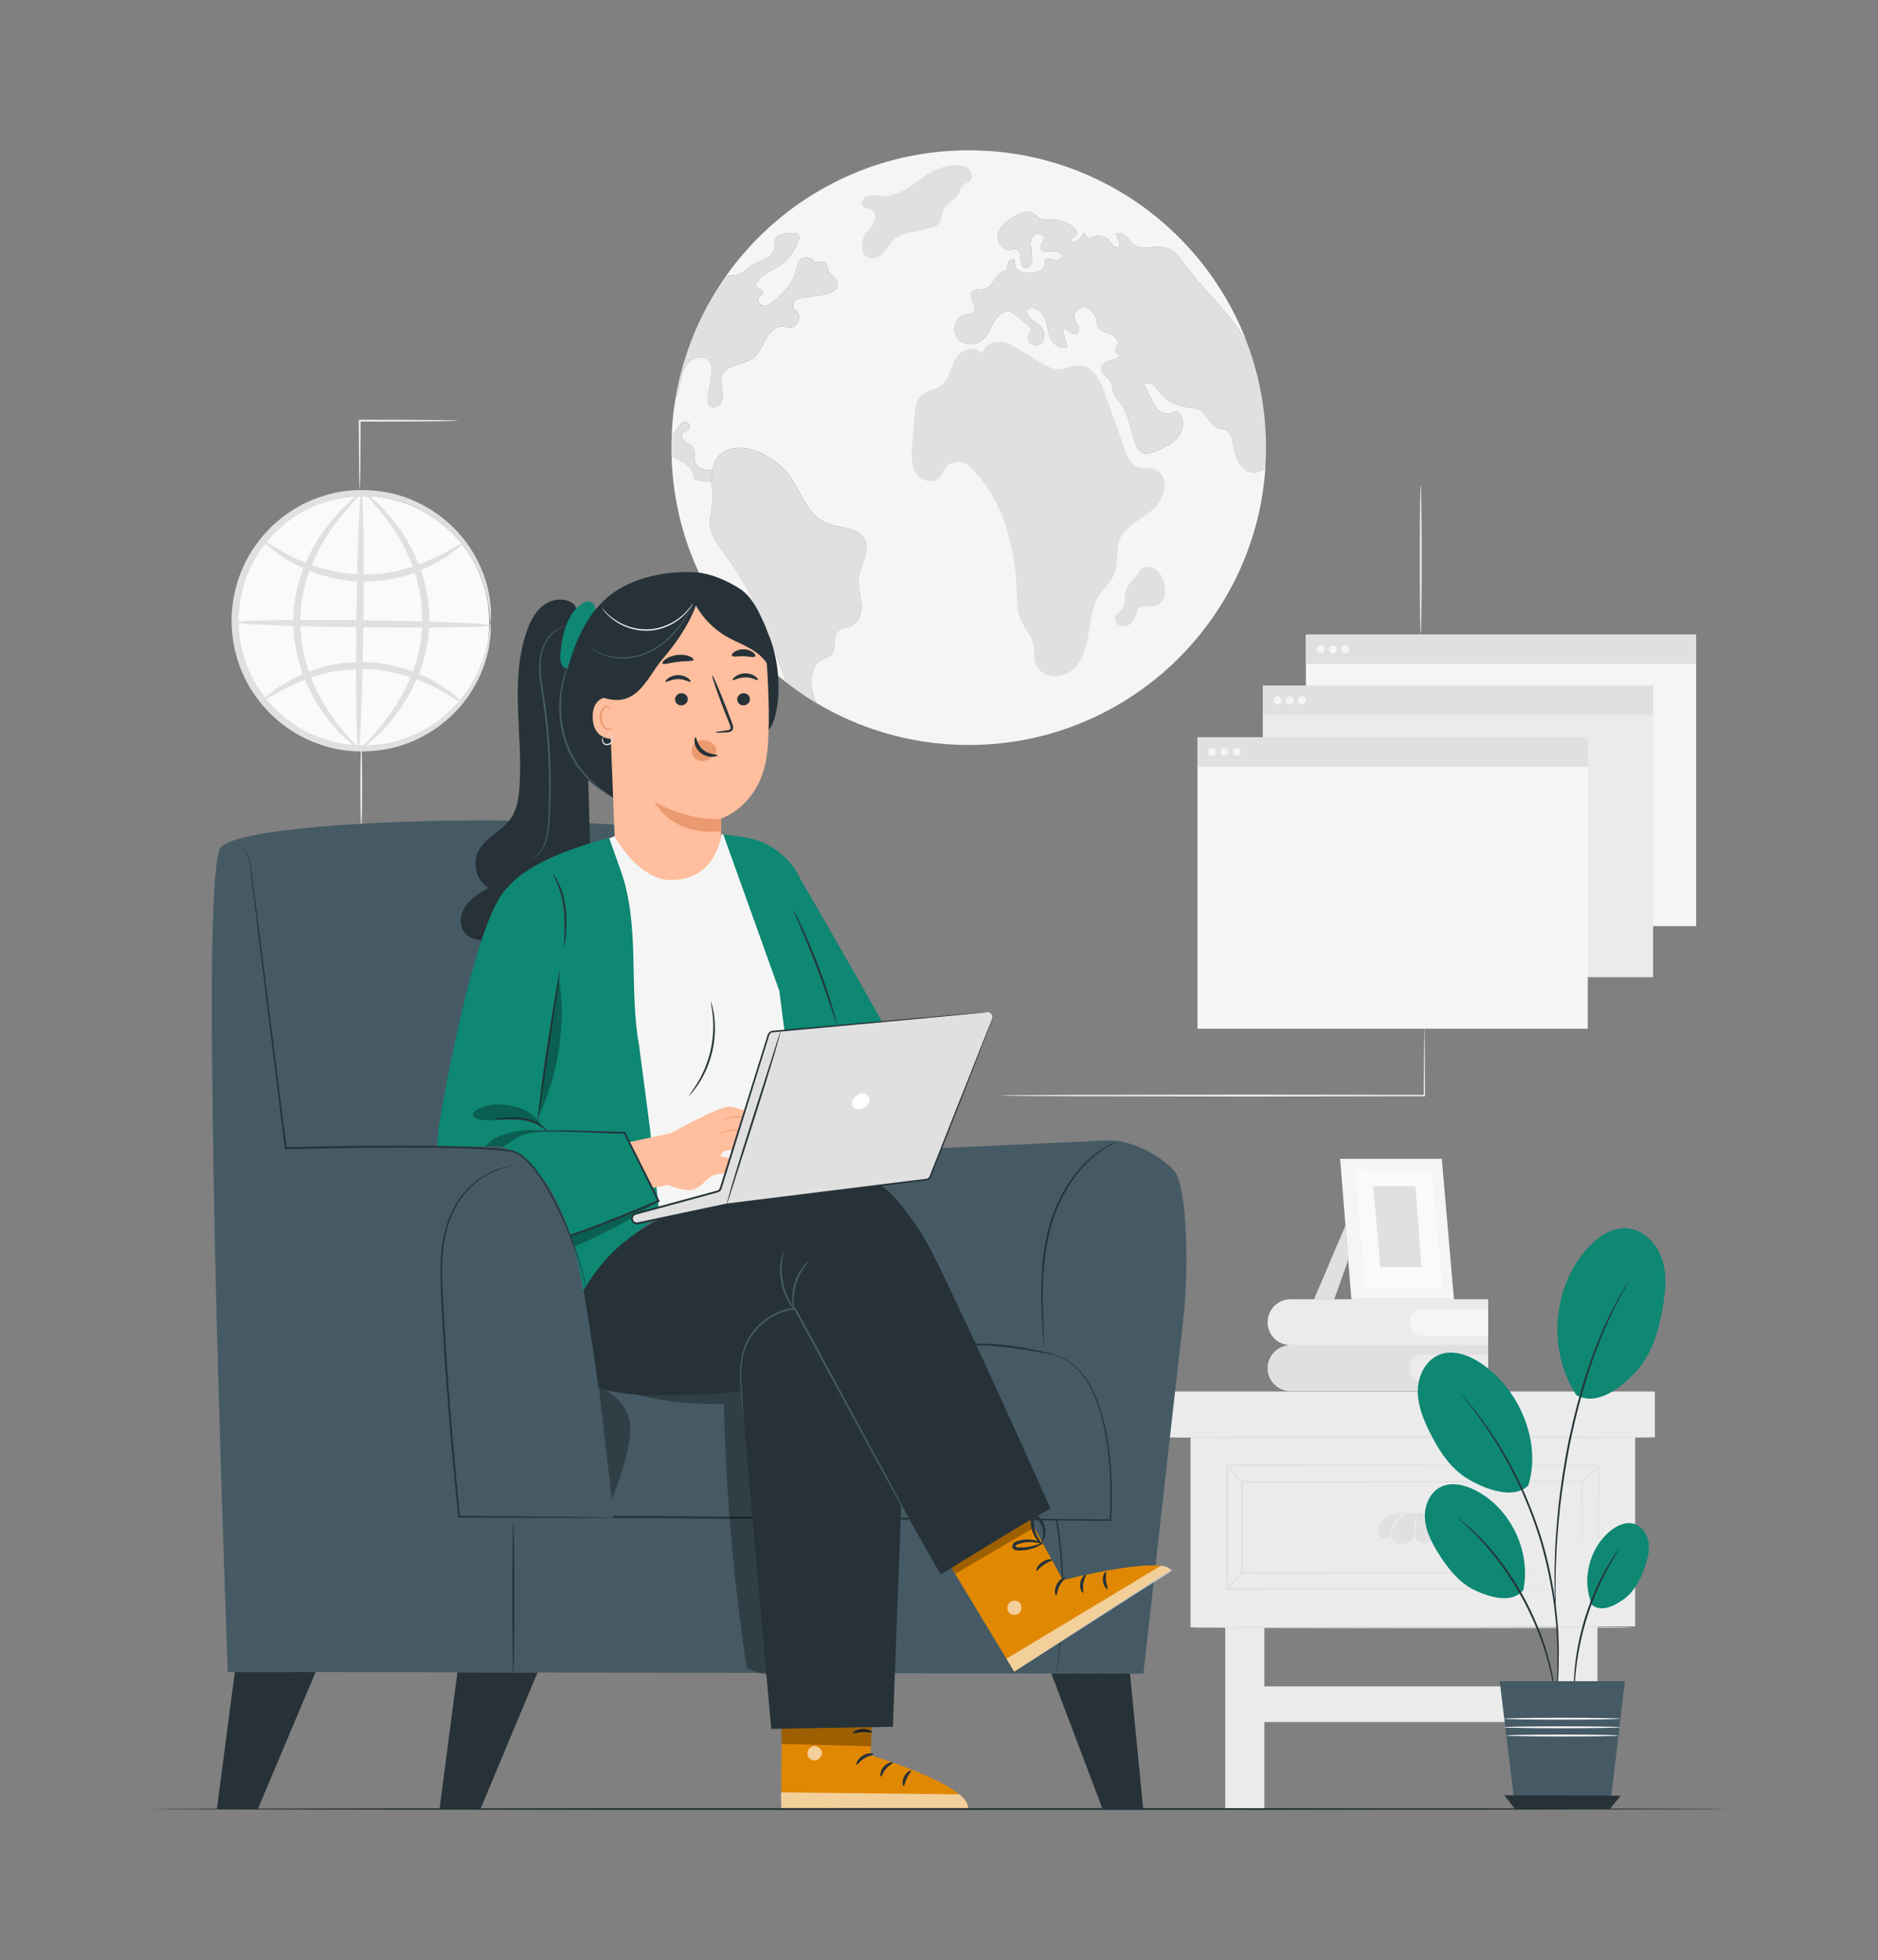 <svg width="300" height="313" viewBox="0 0 300 313" fill="none" xmlns="http://www.w3.org/2000/svg">
<rect x="0" y="0" width="300" height="313" fill="#808080" stroke="none"/>
<g clip-path="url(#clip0_16_1314)">
<path d="M57.944 119.613C69.105 119.613 78.153 110.568 78.153 99.41C78.153 88.252 69.105 79.207 57.944 79.207C46.783 79.207 37.735 88.252 37.735 99.41C37.735 110.568 46.783 119.613 57.944 119.613Z" fill="#FAFAFA"/>
<path d="M78.356 99.369C78.315 99.369 78.263 98.922 78.193 98.075C78.17 97.651 78.123 97.129 78.001 96.52C77.897 95.91 77.804 95.202 77.566 94.43C77.206 92.869 76.469 91.029 75.325 89.073C74.17 87.129 72.51 85.098 70.245 83.368C67.993 81.656 65.148 80.193 61.862 79.59C58.599 79.004 54.913 79.073 51.395 80.373C49.624 80.971 47.917 81.876 46.338 83.031C45.525 83.577 44.811 84.268 44.068 84.924C43.395 85.655 42.681 86.374 42.1 87.204C39.621 90.426 38.199 94.587 38.106 98.888C38.094 103.194 39.418 107.385 41.822 110.664C42.385 111.511 43.081 112.242 43.737 112.991C44.469 113.67 45.166 114.372 45.967 114.935C47.511 116.125 49.2 117.077 50.959 117.71C54.443 119.091 58.129 119.248 61.404 118.737C64.701 118.209 67.575 116.81 69.874 115.156C72.173 113.479 73.885 111.488 75.087 109.573C76.277 107.646 77.055 105.823 77.45 104.274C77.705 103.508 77.816 102.805 77.932 102.196C78.071 101.592 78.129 101.07 78.164 100.646C78.251 99.805 78.321 99.358 78.356 99.358C78.396 99.358 78.402 99.805 78.385 100.664C78.385 101.093 78.361 101.627 78.257 102.248C78.176 102.869 78.094 103.595 77.868 104.384C77.525 105.986 76.794 107.884 75.615 109.903C74.431 111.912 72.701 114.013 70.344 115.794C67.993 117.559 65.009 119.062 61.56 119.66C58.141 120.234 54.274 120.107 50.594 118.679C48.742 118.023 46.954 117.036 45.316 115.789C44.469 115.197 43.731 114.459 42.959 113.746C42.263 112.962 41.531 112.19 40.928 111.296C38.379 107.843 36.968 103.409 36.986 98.864C37.078 94.32 38.594 89.921 41.224 86.531C41.845 85.655 42.594 84.9 43.313 84.134C44.103 83.438 44.858 82.724 45.717 82.149C47.383 80.942 49.189 79.996 51.058 79.386C54.774 78.046 58.64 78.011 62.048 78.667C65.479 79.346 68.422 80.913 70.739 82.735C73.055 84.575 74.733 86.711 75.871 88.748C77.003 90.791 77.688 92.707 77.996 94.32C78.205 95.115 78.269 95.841 78.338 96.467C78.431 97.088 78.437 97.622 78.425 98.052C78.425 98.911 78.402 99.358 78.361 99.358L78.356 99.369Z" fill="#E0E0E0"/>
<path d="M74.111 86.676C74.158 86.74 73.792 87.065 73.09 87.599C72.701 87.883 72.271 88.203 71.789 88.557C71.534 88.737 71.261 88.946 70.959 89.137C70.64 89.311 70.309 89.485 69.96 89.677C67.249 91.29 62.947 92.956 58.001 92.846C57.386 92.828 56.782 92.805 56.184 92.788C55.592 92.701 55.011 92.62 54.436 92.538C54.152 92.492 53.867 92.457 53.589 92.405C53.316 92.335 53.043 92.265 52.77 92.196C52.236 92.056 51.702 91.935 51.197 91.778C49.188 91.105 47.447 90.315 46.076 89.497C43.319 87.878 41.972 86.392 42.076 86.293C42.187 86.165 43.685 87.408 46.46 88.8C47.836 89.509 49.548 90.193 51.493 90.785C51.981 90.919 52.497 91.023 53.008 91.145C53.27 91.203 53.531 91.267 53.792 91.331C54.059 91.366 54.332 91.406 54.605 91.441C55.151 91.517 55.708 91.592 56.271 91.668C56.84 91.685 57.42 91.697 58.001 91.714C62.698 91.819 66.843 90.356 69.583 88.963C69.931 88.806 70.268 88.655 70.593 88.51C70.901 88.342 71.18 88.168 71.447 88.017C71.957 87.727 72.416 87.466 72.828 87.234C73.595 86.816 74.047 86.607 74.094 86.671L74.111 86.676Z" fill="#E0E0E0"/>
<path d="M41.787 111.888C41.74 111.825 42.106 111.499 42.809 110.966C43.197 110.681 43.627 110.362 44.109 110.008C44.364 109.828 44.637 109.619 44.939 109.428C45.258 109.253 45.589 109.079 45.938 108.888C48.649 107.274 52.951 105.609 57.897 105.719C58.513 105.736 59.116 105.759 59.714 105.777C60.306 105.864 60.887 105.945 61.462 106.026C61.746 106.073 62.031 106.108 62.309 106.16C62.582 106.23 62.855 106.299 63.128 106.369C63.662 106.508 64.196 106.63 64.701 106.787C66.71 107.46 68.451 108.249 69.822 109.068C72.579 110.687 73.926 112.173 73.822 112.271C73.711 112.399 72.213 111.157 69.439 109.764C68.062 109.056 66.35 108.371 64.405 107.779C63.917 107.646 63.401 107.541 62.89 107.419C62.629 107.361 62.367 107.297 62.106 107.234C61.839 107.199 61.566 107.158 61.293 107.123C60.748 107.048 60.19 106.972 59.627 106.897C59.058 106.88 58.478 106.868 57.897 106.851C53.2 106.746 49.055 108.209 46.315 109.602C45.967 109.758 45.63 109.909 45.305 110.054C44.997 110.223 44.719 110.397 44.452 110.548C43.941 110.838 43.482 111.099 43.07 111.331C42.303 111.749 41.851 111.958 41.804 111.894L41.787 111.888Z" fill="#E0E0E0"/>
<path d="M78.35 99.845C78.35 100.153 69.207 100.298 57.938 100.164C46.67 100.031 37.538 99.677 37.538 99.364C37.538 99.056 46.675 98.911 57.95 99.044C69.218 99.178 78.35 99.532 78.345 99.845H78.35Z" fill="#E0E0E0"/>
<path d="M57.252 119.515C56.944 119.515 56.799 110.379 56.927 99.12C57.06 87.854 57.415 78.731 57.728 78.731C58.036 78.731 58.181 87.866 58.047 99.131C57.914 110.391 57.56 119.52 57.246 119.515H57.252Z" fill="#E0E0E0"/>
<path d="M57.253 119.486C57.178 119.608 54.914 118.11 52.272 114.692C50.966 112.985 49.596 110.786 48.545 108.116C47.5 105.452 46.827 102.312 46.85 98.998C46.867 95.672 47.663 92.55 48.795 89.927C49.927 87.292 51.361 85.138 52.696 83.461C55.401 80.106 57.648 78.609 57.729 78.725C57.84 78.853 55.808 80.547 53.329 83.943C52.104 85.637 50.786 87.773 49.747 90.327C48.713 92.869 47.988 95.847 47.97 99.01C47.947 102.173 48.556 105.179 49.509 107.756C50.467 110.339 51.726 112.509 52.911 114.227C55.314 117.675 57.364 119.364 57.247 119.486H57.253Z" fill="#E0E0E0"/>
<path d="M58.188 78.731C58.263 78.609 60.527 80.106 63.169 83.525C64.475 85.231 65.845 87.431 66.896 90.101C67.941 92.765 68.614 95.904 68.591 99.219C68.574 102.544 67.778 105.667 66.646 108.29C65.514 110.925 64.08 113.078 62.745 114.756C60.039 118.11 57.793 119.608 57.711 119.491C57.601 119.364 59.633 117.669 62.112 114.274C63.337 112.579 64.655 110.443 65.694 107.89C66.727 105.347 67.453 102.37 67.471 99.207C67.494 96.044 66.884 93.037 65.932 90.46C64.974 87.878 63.714 85.707 62.53 83.989C60.127 80.542 58.077 78.853 58.193 78.731H58.188Z" fill="#E0E0E0"/>
<path d="M57.706 118.894C57.787 118.894 57.856 121.836 57.856 125.464C57.856 129.091 57.787 132.034 57.706 132.034C57.624 132.034 57.555 129.091 57.555 125.464C57.555 121.836 57.624 118.894 57.706 118.894Z" fill="#EBEBEB"/>
<path d="M73.131 67.169C73.131 67.169 73.038 67.193 72.858 67.198C72.643 67.204 72.388 67.216 72.08 67.228C71.36 67.239 70.396 67.257 69.229 67.274C66.82 67.303 63.499 67.32 59.825 67.32C59.017 67.32 58.222 67.32 57.462 67.32L57.613 67.169C57.595 70.251 57.572 72.968 57.56 74.97C57.543 75.91 57.526 76.682 57.514 77.268C57.496 77.808 57.479 78.104 57.462 78.104C57.444 78.104 57.427 77.808 57.409 77.268C57.398 76.682 57.38 75.91 57.363 74.97C57.351 72.968 57.334 70.251 57.311 67.169V67.019H57.462C58.222 67.019 59.017 67.019 59.825 67.019C63.499 67.019 66.82 67.036 69.229 67.065C70.396 67.082 71.36 67.1 72.08 67.111C72.388 67.123 72.643 67.135 72.858 67.14C73.038 67.152 73.131 67.158 73.131 67.169Z" fill="#EBEBEB"/>
<path d="M201.98 259.319H195.722V288.855H201.98V259.319Z" fill="#EBEBEB"/>
<path d="M255.183 259.319H248.924V288.855H255.183V259.319Z" fill="#EBEBEB"/>
<path d="M264.349 222.186H185.371V229.487H264.349V222.186Z" fill="#EBEBEB"/>
<path d="M261.202 259.69L190.177 259.841V229.493H261.202V259.69Z" fill="#EBEBEB"/>
<path d="M264.349 229.493C264.349 229.574 246.665 229.632 224.86 229.632C203.054 229.632 185.371 229.568 185.371 229.493C185.371 229.417 203.049 229.353 224.86 229.353C246.671 229.353 264.349 229.417 264.349 229.493Z" fill="#E0E0E0"/>
<path d="M260.941 259.841C260.941 259.922 245.156 259.98 225.69 259.98C206.224 259.98 190.439 259.917 190.439 259.841C190.439 259.766 206.219 259.702 225.69 259.702C245.162 259.702 260.941 259.766 260.941 259.841Z" fill="#E0E0E0"/>
<path d="M255.344 253.695C255.344 253.695 255.338 253.573 255.332 253.347C255.332 253.109 255.332 252.778 255.321 252.337C255.321 251.443 255.309 250.143 255.298 248.454C255.286 245.07 255.269 240.16 255.245 233.996L255.338 234.089C241.097 234.101 219.785 234.118 196.029 234.136L196.168 233.996C196.168 240.839 196.168 247.479 196.168 253.695L196.029 253.556C213.086 253.579 227.896 253.602 238.45 253.619C243.727 253.637 247.942 253.648 250.845 253.66C252.29 253.666 253.411 253.672 254.177 253.677C254.555 253.677 254.839 253.683 255.042 253.689C255.24 253.689 255.344 253.695 255.344 253.695C255.344 253.695 255.251 253.701 255.06 253.701C254.862 253.701 254.578 253.701 254.212 253.706C253.451 253.706 252.343 253.718 250.909 253.724C248.012 253.735 243.809 253.747 238.543 253.764C227.965 253.782 213.126 253.805 196.029 253.828H195.89V253.689C195.89 247.473 195.89 240.833 195.89 233.991V233.851H196.029C219.785 233.869 241.092 233.886 255.338 233.898H255.431V233.991C255.408 240.178 255.391 245.105 255.379 248.5C255.367 250.178 255.361 251.478 255.356 252.366C255.356 252.795 255.35 253.126 255.344 253.358C255.344 253.579 255.332 253.689 255.332 253.689L255.344 253.695Z" fill="#E0E0E0"/>
<path d="M198.387 251.112C198.445 251.164 197.98 251.756 197.359 252.424C196.732 253.097 196.181 253.596 196.123 253.544C196.065 253.492 196.529 252.906 197.15 252.232C197.777 251.559 198.329 251.06 198.387 251.112Z" fill="#E0E0E0"/>
<path d="M198.386 236.579C198.328 236.631 197.754 236.097 197.109 235.384C196.459 234.67 195.983 234.049 196.041 233.996C196.099 233.944 196.674 234.478 197.318 235.192C197.968 235.906 198.444 236.527 198.386 236.579Z" fill="#E0E0E0"/>
<path d="M255.449 234.06C255.513 234.118 254.944 234.751 254.16 235.43C253.377 236.103 252.732 236.631 252.68 236.585C252.616 236.527 253.185 235.894 253.969 235.215C254.753 234.542 255.397 234.014 255.449 234.06Z" fill="#E0E0E0"/>
<path d="M255.345 253.695C255.293 253.753 254.648 253.219 253.917 252.505C253.18 251.791 252.628 251.17 252.686 251.112C252.738 251.054 253.383 251.588 254.12 252.302C254.857 253.016 255.409 253.637 255.351 253.695H255.345Z" fill="#E0E0E0"/>
<path d="M252.68 251.112C252.68 251.112 252.68 251.025 252.674 250.857C252.674 250.683 252.674 250.439 252.662 250.12C252.662 249.464 252.651 248.506 252.639 247.27C252.627 244.78 252.61 241.158 252.593 236.585L252.68 236.672C240.291 236.684 220.564 236.707 198.387 236.73L198.526 236.591C198.526 241.582 198.526 246.457 198.526 251.124L198.387 250.984C213.887 251.008 227.443 251.031 237.133 251.048C241.98 251.066 245.858 251.077 248.535 251.089C249.864 251.095 250.897 251.101 251.606 251.106C251.948 251.106 252.215 251.112 252.407 251.118C252.587 251.118 252.686 251.13 252.686 251.13C252.686 251.13 252.598 251.135 252.424 251.141C252.239 251.141 251.977 251.141 251.641 251.153C250.938 251.153 249.916 251.164 248.598 251.17C245.928 251.182 242.061 251.193 237.225 251.211C227.513 251.228 213.922 251.251 198.387 251.275H198.247V251.135C198.247 246.469 198.247 241.6 198.247 236.602V236.463H198.392C220.569 236.486 240.297 236.504 252.686 236.521H252.773V236.608C252.749 241.205 252.738 244.844 252.726 247.345C252.715 248.576 252.709 249.522 252.703 250.178C252.703 250.491 252.697 250.729 252.691 250.903C252.691 251.066 252.686 251.141 252.686 251.141L252.68 251.112Z" fill="#E0E0E0"/>
<path d="M230.909 242.493C230.462 242.197 229.963 241.994 229.452 241.832C228.987 241.681 228.5 241.605 228.012 241.605H224.018C222.839 241.605 221.684 242.023 220.836 242.836C220.627 243.039 220.459 243.236 220.36 243.41C220.018 244.026 220 244.885 220.517 245.366C221.028 245.848 222.079 245.616 222.166 244.914C222.143 245.836 223.083 246.608 224.006 246.545C224.929 246.481 225.713 245.726 225.974 244.838C225.963 245.622 226.636 246.353 227.414 246.411C228.198 246.469 228.97 245.848 229.074 245.07C229.568 245.715 230.299 246.312 231.141 246.04C231.623 245.883 231.977 245.459 232.099 244.972C232.349 243.962 231.728 243.027 230.915 242.482L230.909 242.493Z" fill="#E0E0E0"/>
<path d="M224.726 241.588C224.767 241.664 223.803 242.081 223.083 243.091C222.346 244.09 222.241 245.128 222.16 245.117C222.125 245.117 222.102 244.85 222.183 244.432C222.265 244.014 222.474 243.451 222.857 242.923C223.24 242.395 223.716 242.023 224.082 241.82C224.453 241.617 224.715 241.559 224.726 241.588Z" fill="#EBEBEB"/>
<path d="M226.259 241.751C226.334 241.762 226.328 242.476 226.235 243.341C226.142 244.206 226.009 244.902 225.928 244.902C225.852 244.902 225.858 244.188 225.951 243.312C226.044 242.441 226.177 241.739 226.259 241.751Z" fill="#EBEBEB"/>
<path d="M228.187 241.704C228.187 241.704 228.413 241.756 228.651 242.023C228.889 242.279 229.121 242.726 229.214 243.254C229.301 243.776 229.266 244.252 229.22 244.589C229.173 244.925 229.121 245.123 229.081 245.123C229.04 245.123 229.023 244.908 229.023 244.577C229.017 244.246 229.023 243.788 228.935 243.306C228.854 242.824 228.674 242.412 228.494 242.151C228.32 241.884 228.163 241.745 228.192 241.71L228.187 241.704Z" fill="#EBEBEB"/>
<path d="M249.962 269.267H201.294V274.966H249.962V269.267Z" fill="#EBEBEB"/>
<path d="M237.725 214.791V222.127H206.16C204.134 222.127 202.491 220.485 202.491 218.459C202.491 216.434 204.134 214.791 206.16 214.791" fill="#E0E0E0"/>
<path d="M227.1 216.329H237.724V220.589H227.1C226.049 220.589 225.196 219.736 225.196 218.686V218.227C225.196 217.177 226.049 216.323 227.1 216.323V216.329Z" fill="#EBEBEB"/>
<path d="M237.725 207.455V214.791H206.16C204.134 214.791 202.491 213.149 202.491 211.123C202.491 209.098 204.134 207.455 206.16 207.455H237.725Z" fill="#EBEBEB"/>
<path d="M227.1 208.993H237.724V213.253H227.1C226.049 213.253 225.196 212.4 225.196 211.349V210.891C225.196 209.84 226.049 208.987 227.1 208.987V208.993Z" fill="#F5F5F5"/>
<path d="M214.931 195.685L209.915 207.455H213.143L215.373 201.164L214.931 195.685Z" fill="#E0E0E0"/>
<path d="M230.321 185.029L232.26 207.455H215.876L214.077 185.029H230.321Z" fill="#F5F5F5"/>
<path d="M228.718 186.811L230.419 205.592L218.117 205.755L216.457 186.7L228.718 186.811Z" fill="#FAFAFA"/>
<path d="M226.112 189.411L227.076 202.336H220.515L219.36 189.411H226.112Z" fill="#E0E0E0"/>
<path d="M201.827 65.173C201.752 64.61 201.67 64.047 201.577 63.49C201.67 64.047 201.757 64.61 201.827 65.173Z" fill="#263238"/>
<path d="M197.693 73.449C197.229 72.399 197.124 71.232 196.817 70.129C196.654 69.537 196.375 68.905 195.818 68.644C195.452 68.469 195.011 68.493 194.622 68.371C193.217 67.953 192.834 65.991 191.505 65.382C191.087 65.196 190.616 65.155 190.169 65.103C188.387 64.894 186.547 64.279 185.426 62.88C185.06 62.428 184.782 61.894 184.329 61.528C183.87 61.162 183.162 61 182.721 61.377C183.098 62.126 183.464 62.88 183.835 63.623C184.172 64.302 184.52 64.999 185.084 65.492C185.653 65.997 186.494 66.258 187.179 65.945C187.406 65.84 187.632 65.666 187.888 65.695C188.068 65.718 188.224 65.846 188.346 65.985C189.316 67.059 189.002 68.841 188.056 69.938C187.116 71.029 185.716 71.598 184.375 72.132C183.893 72.317 183.383 72.515 182.872 72.428C181.937 72.254 181.444 71.238 181.171 70.332C180.561 68.319 180.271 66.13 179.023 64.436C178.622 63.902 178.129 63.414 177.891 62.787C177.635 62.108 177.693 61.325 177.287 60.727C176.863 60.106 175.969 59.74 175.911 58.992C175.876 58.464 176.311 57.999 176.788 57.773C177.269 57.541 177.809 57.471 178.309 57.268C178.506 57.187 178.721 57.042 178.732 56.833C178.732 56.519 178.297 56.392 178.181 56.096C178.059 55.765 178.401 55.457 178.541 55.132C178.848 54.395 178.082 53.652 177.339 53.35C176.602 53.048 175.708 52.834 175.359 52.108C175.203 51.777 175.185 51.394 175.121 51.035C174.947 50.123 174.28 49.247 173.362 49.096C172.439 48.945 171.417 49.764 171.568 50.681C171.661 51.185 172.033 51.574 172.236 52.039C172.445 52.503 172.387 53.194 171.905 53.344C171.116 53.582 170.355 52.143 169.693 52.636C169.966 53.559 170.227 54.488 170.5 55.416C169.461 55.945 168.224 54.987 167.777 53.907C167.336 52.834 167.319 51.597 166.79 50.564C166.262 49.52 164.846 48.748 163.94 49.485C163.893 50.82 165.664 51.365 166.442 52.445C167.005 53.228 166.924 54.494 166.088 54.993C165.264 55.486 163.946 54.627 164.259 53.716C164.37 53.403 164.637 53.136 164.666 52.799C164.695 52.375 164.34 52.039 164.021 51.772C163.516 51.342 163.011 50.924 162.512 50.501C162.187 50.228 161.844 49.943 161.438 49.822C160.399 49.52 159.365 50.361 158.814 51.29C158.262 52.224 157.954 53.31 157.2 54.087C156.108 55.213 154.041 55.283 153.02 54.105C151.992 52.927 152.515 50.715 154.024 50.286C154.593 50.129 155.319 50.141 155.621 49.642C156.149 48.748 154.645 47.604 155.162 46.705C155.563 46.014 156.613 46.328 157.38 46.095C158.14 45.863 158.57 45.097 159.017 44.435C159.458 43.78 160.161 43.118 160.938 43.292C160.88 42.834 160.817 42.34 161.02 41.922C161.223 41.505 161.792 41.232 162.169 41.505C161.786 42.137 162.245 43.014 162.912 43.333C163.58 43.646 164.364 43.571 165.101 43.489C165.838 43.397 166.761 43.13 166.825 42.392C166.848 42.155 166.756 41.899 166.848 41.673C167.174 40.797 168.793 42.004 169.42 41.296C169.78 40.93 169.385 40.274 168.88 40.152C168.387 40.025 167.864 40.21 167.354 40.228C166.843 40.251 166.216 39.978 166.198 39.467C166.175 38.962 166.738 38.603 166.802 38.109C166.901 37.268 165.473 37.047 164.967 37.732C164.474 38.417 164.642 39.357 164.793 40.187C164.95 41.023 165.026 42.004 164.41 42.59C164.149 42.99 163.464 42.776 163.237 42.358C163.005 41.934 163.057 41.423 163.017 40.953C162.982 40.471 162.767 39.932 162.303 39.804C161.978 39.711 161.635 39.874 161.304 39.914C159.998 40.071 159.086 38.382 159.499 37.134C159.905 35.881 161.089 35.074 162.245 34.435C163.086 33.971 164.131 33.536 164.967 34.006C165.356 34.227 165.629 34.598 166.012 34.824C166.674 35.213 167.493 35.074 168.253 35.085C169.449 35.114 170.628 35.573 171.522 36.356C171.859 36.664 172.178 37.175 171.911 37.546C171.626 37.935 170.808 38.022 170.947 38.481C171.835 38.777 172.892 38.092 172.991 37.163C173.426 37.361 173.74 37.802 173.78 38.278C174.732 37.308 176.567 37.453 177.351 38.574C177.56 38.864 177.711 39.218 178.012 39.421C178.314 39.618 178.837 39.52 178.878 39.166C178.895 39.055 178.854 38.939 178.819 38.835C178.639 38.324 178.454 37.819 178.268 37.314C178.965 36.937 179.795 37.523 180.265 38.156C182.024 40.506 183.278 39.096 185.763 39.479C187.441 39.734 188.178 40.808 189.124 42.108C192.027 46.107 195.859 49.38 198.5 53.559C198.779 53.995 199.034 54.436 199.272 54.888C199.226 54.778 199.191 54.662 199.145 54.552C198.105 51.824 196.822 49.218 195.313 46.757C194.988 46.229 194.657 45.712 194.32 45.202C194.111 44.888 193.891 44.563 193.676 44.256C193.397 43.849 193.107 43.461 192.811 43.066C192.579 42.752 192.346 42.445 192.102 42.143C191.94 41.934 191.766 41.719 191.592 41.51C191.412 41.272 191.214 41.034 191.005 40.802L190.372 40.071C190.314 39.995 190.245 39.92 190.169 39.845C189.949 39.589 189.716 39.34 189.484 39.096C189.467 39.067 189.449 39.044 189.415 39.02C189.356 38.951 189.287 38.887 189.217 38.817C189.031 38.608 188.828 38.405 188.631 38.202C188.306 37.871 187.975 37.541 187.638 37.227C187.359 36.949 187.075 36.687 186.779 36.42C186.523 36.188 186.268 35.956 186.007 35.73C185.751 35.503 185.496 35.289 185.235 35.068C184.921 34.795 184.596 34.534 184.265 34.273H184.259C183.348 33.542 182.413 32.851 181.449 32.207C181.211 32.044 180.973 31.882 180.735 31.725C180.497 31.557 180.248 31.412 180.004 31.261C179.754 31.11 179.516 30.953 179.266 30.808C179.017 30.651 178.773 30.506 178.523 30.367C178.32 30.245 178.123 30.135 177.92 30.03C177.815 29.961 177.716 29.908 177.612 29.856C177.182 29.618 176.747 29.38 176.311 29.166C176.091 29.055 175.876 28.939 175.65 28.835C175.371 28.689 175.086 28.556 174.802 28.428C174.767 28.405 174.721 28.382 174.674 28.37C174.419 28.248 174.163 28.132 173.902 28.016C173.536 27.86 173.165 27.703 172.799 27.552C172.381 27.378 171.957 27.204 171.528 27.047C171.052 26.867 170.581 26.693 170.1 26.536C169.618 26.374 169.13 26.211 168.642 26.06C168.155 25.91 167.667 25.776 167.168 25.637C166.192 25.375 165.2 25.143 164.201 24.94C164.184 24.934 164.166 24.934 164.149 24.923C163.766 24.847 163.383 24.772 162.999 24.714C162.97 24.708 162.947 24.697 162.924 24.697C162.761 24.667 162.587 24.638 162.413 24.615C161.699 24.493 160.979 24.395 160.248 24.313C160.166 24.296 160.073 24.29 159.986 24.284C159.777 24.255 159.568 24.238 159.348 24.215C158.866 24.168 158.384 24.134 157.896 24.105C157.391 24.07 156.88 24.046 156.37 24.029C155.835 24.006 155.301 24 154.767 24C153.356 24 151.957 24.058 150.57 24.186C150.239 24.209 149.914 24.238 149.594 24.279C149.258 24.313 148.915 24.354 148.579 24.401C148.242 24.447 147.899 24.493 147.568 24.546C147.232 24.598 146.901 24.65 146.558 24.708C146.274 24.755 145.978 24.807 145.693 24.865C144.985 24.998 144.288 25.149 143.597 25.317C143.272 25.393 142.953 25.474 142.628 25.567C142.303 25.648 141.983 25.741 141.664 25.828C141.13 25.979 140.613 26.142 140.091 26.31H140.085C139.667 26.455 139.237 26.594 138.819 26.739C138.814 26.739 138.796 26.745 138.79 26.757C138.361 26.908 137.949 27.064 137.525 27.233C137.502 27.239 137.478 27.25 137.455 27.256C137.072 27.407 136.689 27.564 136.311 27.72C135.835 27.918 135.371 28.127 134.912 28.335C134.523 28.515 134.14 28.695 133.763 28.887C133.356 29.09 132.95 29.293 132.555 29.502C132.538 29.508 132.526 29.52 132.509 29.525C132.126 29.728 131.742 29.937 131.365 30.158C130.976 30.378 130.593 30.599 130.21 30.843H130.204C129.844 31.063 129.49 31.278 129.136 31.504C129.002 31.586 128.875 31.679 128.735 31.766C128.358 32.004 127.998 32.253 127.632 32.508C127.179 32.816 126.744 33.141 126.309 33.46C125.925 33.745 125.548 34.041 125.182 34.331C123.057 36.032 121.072 37.9 119.272 39.932C118.634 40.64 118.03 41.359 117.444 42.096C116.95 42.729 116.468 43.368 116.01 44.029C116.131 44.012 116.248 44 116.369 43.994C117.049 43.942 117.763 43.965 118.367 43.669C118.93 43.391 119.33 42.886 119.841 42.526C121.147 41.592 123.29 41.423 123.644 39.856C123.766 39.328 123.621 38.759 123.818 38.254C124.184 37.314 125.444 37.181 126.448 37.192C126.877 37.192 127.383 37.25 127.574 37.627C127.719 37.889 127.632 38.219 127.528 38.498C126.912 40.257 125.664 41.777 124.079 42.735C122.773 43.53 121.066 44.145 120.706 45.637C120.886 46.142 121.803 46.101 121.879 46.629C121.931 47.053 121.391 47.268 121.194 47.645C120.909 48.196 121.56 48.864 122.187 48.835C122.808 48.806 123.33 48.353 123.789 47.935C125.159 46.664 126.593 45.3 127.086 43.495C127.295 42.752 127.371 41.882 127.975 41.383C128.689 40.797 129.966 41.203 130.21 42.096C130.802 41.766 131.731 41.516 132.039 42.131C132.143 42.352 132.114 42.607 132.166 42.839C132.364 43.803 133.676 44.238 133.815 45.207C133.972 46.328 132.538 46.908 131.417 47.076C130.401 47.233 129.385 47.39 128.375 47.558C127.934 47.628 127.475 47.703 127.11 47.964C126.75 48.237 126.523 48.748 126.732 49.142C126.854 49.363 127.086 49.502 127.261 49.682C128.102 50.524 127.412 52.259 126.221 52.3C125.815 52.317 125.414 52.166 125.014 52.149C123.812 52.097 122.854 53.153 122.285 54.215C121.716 55.277 121.287 56.484 120.323 57.204C118.773 58.371 116.108 58.098 115.354 59.886C115.052 60.605 115.208 61.418 115.33 62.19C115.452 62.956 115.504 63.815 115.052 64.453C114.61 65.086 113.449 65.219 113.118 64.511C112.973 64.204 113.02 63.844 113.072 63.513C113.252 62.399 113.426 61.29 113.6 60.176C113.728 59.352 113.838 58.423 113.351 57.75C112.666 56.804 111.133 56.891 110.245 57.651C109.368 58.411 108.996 59.595 108.747 60.733C108.567 61.574 108.358 62.764 107.888 63.722C107.731 64.656 107.603 65.602 107.504 66.554C107.406 67.529 107.342 68.499 107.301 69.491C107.423 69.392 107.551 69.27 107.684 69.131C108.16 68.644 109.113 66.577 109.972 67.593C110.192 67.848 110.198 68.26 109.989 68.533C109.728 68.87 109.2 68.945 108.996 69.317C108.747 69.752 109.095 70.292 109.502 70.582C109.908 70.872 110.401 71.058 110.692 71.47C111.243 72.259 110.715 73.455 111.249 74.256C111.708 74.947 112.683 74.993 113.519 75.08C113.618 75.097 113.705 75.109 113.803 75.126C114.036 73.472 114.814 72.126 117.066 71.615C120.178 70.907 124.265 73.484 126.018 75.829C127.975 78.452 128.898 82.167 131.888 83.478C134.03 84.418 137.072 84.082 138.117 86.177C139.052 88.058 137.426 90.17 137.176 92.248C137.02 93.624 137.467 94.993 137.577 96.369C137.676 97.75 137.269 99.358 136.015 99.938C135.319 100.252 134.436 100.217 133.873 100.745C132.875 101.691 133.693 103.647 132.695 104.593C132.34 104.924 131.853 105.046 131.423 105.26C129.176 106.398 129.235 109.7 130.28 111.993C130.314 112.074 130.355 112.15 130.39 112.231C133.711 114.222 137.293 115.818 141.072 116.944C145.403 118.261 149.995 118.958 154.756 118.958C162.808 118.958 170.401 116.949 177.043 113.409H177.049C178.494 112.637 179.899 111.795 181.252 110.878C183.348 109.474 185.316 107.901 187.15 106.189C188.422 104.999 189.629 103.745 190.761 102.422C191.557 101.505 192.311 100.553 193.031 99.573C193.397 99.068 193.763 98.568 194.1 98.046C195.139 96.525 196.085 94.941 196.933 93.304C198.163 90.942 199.197 88.464 200.01 85.893C200.846 83.298 201.455 80.611 201.821 77.843C201.966 76.775 202.076 75.695 202.152 74.604C201.635 75.109 200.956 75.469 200.242 75.451C199.098 75.434 198.158 74.482 197.699 73.432L197.693 73.449Z" fill="#F5F5F5"/>
<path d="M113.461 83.966C113.31 82.608 113.763 81.244 113.786 79.868C113.804 78.922 113.734 77.924 113.717 76.966C112.904 76.931 112.091 76.815 111.302 76.63C111.139 76.595 110.953 76.537 110.86 76.403C110.756 76.258 110.767 76.073 110.762 75.898C110.704 74.83 109.67 74.122 108.747 73.594C108.271 73.316 107.795 73.043 107.284 72.874C107.284 72.985 107.284 73.095 107.29 73.205C107.476 78.487 108.532 83.559 110.315 88.272C111.127 90.42 112.097 92.503 113.217 94.494C113.682 95.359 114.193 96.206 114.727 97.042C115.389 98.069 116.08 99.079 116.823 100.048C117.513 100.983 118.251 101.888 119.023 102.759C120.085 103.966 121.2 105.121 122.384 106.218C123.429 107.193 124.521 108.122 125.653 108.998C123.058 102.039 120.614 94.935 116.184 89.015C115.017 87.466 113.682 85.887 113.461 83.966Z" fill="#F5F5F5"/>
<path d="M107.272 70.628C107.272 70.913 107.255 71.197 107.255 71.487C107.255 71.719 107.261 71.952 107.266 72.184C107.266 71.952 107.255 71.719 107.255 71.487C107.255 71.203 107.266 70.919 107.272 70.628Z" fill="#263238"/>
<g opacity="0.6">
<path d="M128.31 110.925C128.711 111.192 129.112 111.459 129.524 111.714C129.808 111.894 130.093 112.068 130.389 112.243C130.099 112.068 129.808 111.894 129.524 111.714C129.112 111.459 128.711 111.198 128.31 110.925Z" fill="#263238"/>
</g>
<path d="M168.543 107.948C168.241 107.948 167.945 107.919 167.655 107.855C166.674 107.64 165.931 107.077 165.559 106.27C165.257 105.62 165.228 104.901 165.193 104.204C165.17 103.734 165.153 103.246 165.043 102.788C164.851 101.97 164.404 101.262 163.928 100.519C163.574 99.961 163.208 99.387 162.964 98.766C162.511 97.623 162.476 96.375 162.442 95.167V94.877C162.18 86.525 159.852 79.746 155.696 75.272C155.121 74.651 154.471 74.047 153.658 73.826C152.712 73.577 151.632 73.948 151.045 74.726C150.894 74.923 150.773 75.15 150.651 75.37C150.459 75.713 150.267 76.073 149.966 76.351C149.536 76.746 148.938 76.908 148.294 76.804C147.446 76.67 146.627 76.107 146.209 75.365C145.472 74.064 145.606 72.463 145.71 71.18L146.14 65.997C146.204 65.196 146.297 64.099 146.947 63.35C147.452 62.77 148.172 62.503 148.874 62.248C149.391 62.056 149.931 61.859 150.36 61.534C151.191 60.913 151.562 59.926 151.951 58.887C152.166 58.307 152.392 57.709 152.706 57.175C153.269 56.212 154.604 55.556 155.684 55.713C156.195 55.788 156.572 56.043 156.775 56.444C157.286 55.48 157.925 54.9 158.709 54.674C160.427 54.18 162.517 55.538 164.543 56.856C166.389 58.057 168.137 59.189 169.507 58.94C169.849 58.876 170.204 58.777 170.54 58.684C171.26 58.481 172.009 58.272 172.77 58.377C174.767 58.655 175.783 60.82 176.45 62.677L179.696 71.749C180.102 72.88 180.619 74.117 181.693 74.535C182.111 74.697 182.569 74.715 183.051 74.732C183.521 74.749 184.009 74.767 184.462 74.935C185.275 75.231 185.786 75.864 185.954 76.763C186.233 78.261 185.478 80.222 184.207 81.319C183.62 81.83 182.953 82.283 182.302 82.724C180.834 83.722 179.446 84.668 178.848 86.218C178.529 87.048 178.488 87.976 178.447 88.87C178.407 89.828 178.366 90.82 177.983 91.726C177.658 92.503 177.106 93.153 176.572 93.786C176.247 94.169 175.91 94.57 175.626 94.987C174.587 96.555 174.297 98.493 174.018 100.374C173.983 100.611 173.948 100.855 173.908 101.093C173.582 103.183 173.019 105.522 171.324 106.973C170.581 107.611 169.548 107.965 168.532 107.965L168.543 107.948Z" fill="#E0E0E0"/>
<g opacity="0.6">
<path d="M107.301 69.508C107.295 69.601 107.284 69.682 107.284 69.769C107.272 70.054 107.272 70.338 107.266 70.629C107.266 70.344 107.266 70.054 107.284 69.769C107.284 69.677 107.29 69.595 107.301 69.508Z" fill="#263238"/>
</g>
<g opacity="0.6">
<path d="M107.266 72.178C107.266 72.41 107.266 72.642 107.278 72.875C107.272 72.648 107.272 72.41 107.266 72.178Z" fill="#263238"/>
</g>
<path d="M113.798 75.132C113.699 75.115 113.612 75.103 113.513 75.086C112.677 74.993 111.702 74.953 111.243 74.262C110.709 73.455 111.238 72.265 110.686 71.476C110.402 71.064 109.902 70.884 109.496 70.588C109.09 70.304 108.747 69.764 108.991 69.323C109.194 68.957 109.722 68.882 109.984 68.539C110.193 68.266 110.187 67.854 109.966 67.599C109.107 66.583 108.155 68.65 107.679 69.137C107.545 69.282 107.418 69.398 107.296 69.497C107.29 69.596 107.278 69.677 107.278 69.77C107.267 70.054 107.267 70.338 107.261 70.629C107.261 70.913 107.243 71.197 107.243 71.488C107.243 71.72 107.249 71.952 107.255 72.184C107.255 72.416 107.255 72.648 107.267 72.88C107.778 73.055 108.259 73.322 108.73 73.6C109.653 74.134 110.686 74.842 110.744 75.904C110.75 76.079 110.738 76.264 110.843 76.409C110.942 76.543 111.121 76.595 111.284 76.636C112.074 76.821 112.886 76.937 113.699 76.972" fill="#E0E0E0"/>
<path d="M113.716 76.972C113.734 77.924 113.797 78.928 113.786 79.874C113.763 81.249 113.31 82.608 113.461 83.972C113.681 85.893 115.017 87.471 116.183 89.021C120.619 94.941 123.063 102.045 125.652 109.004H125.658C126.14 109.387 126.628 109.747 127.121 110.101C127.51 110.385 127.905 110.658 128.305 110.931C128.706 111.198 129.107 111.465 129.519 111.72C129.803 111.9 130.088 112.074 130.384 112.248C130.349 112.167 130.308 112.091 130.273 112.01C129.228 109.718 129.17 106.409 131.417 105.278C131.847 105.057 132.334 104.941 132.689 104.61C133.687 103.664 132.869 101.708 133.867 100.762C134.43 100.234 135.313 100.275 136.009 99.956C137.263 99.375 137.67 97.767 137.571 96.386C137.466 95.011 137.014 93.641 137.17 92.265C137.42 90.182 139.04 88.069 138.111 86.195C137.066 84.099 134.024 84.436 131.882 83.496C128.892 82.178 127.963 78.469 126.012 75.846C124.259 73.501 120.172 70.924 117.06 71.632C114.808 72.143 114.03 73.49 113.797 75.144" fill="#E0E0E0"/>
<path d="M110.239 57.657C111.127 56.897 112.66 56.809 113.345 57.755C113.832 58.435 113.722 59.357 113.594 60.182C113.42 61.296 113.246 62.404 113.066 63.519C113.014 63.85 112.967 64.21 113.112 64.517C113.443 65.225 114.599 65.086 115.046 64.459C115.498 63.821 115.446 62.962 115.324 62.196C115.202 61.424 115.046 60.611 115.348 59.891C116.096 58.104 118.767 58.371 120.317 57.21C121.281 56.49 121.71 55.277 122.279 54.221C122.848 53.159 123.806 52.102 125.008 52.155C125.414 52.172 125.815 52.317 126.215 52.306C127.406 52.271 128.096 50.53 127.255 49.688C127.08 49.508 126.848 49.363 126.726 49.148C126.517 48.748 126.744 48.237 127.104 47.97C127.464 47.709 127.922 47.633 128.369 47.564C129.385 47.396 130.401 47.239 131.411 47.082C132.532 46.908 133.966 46.334 133.809 45.213C133.676 44.244 132.358 43.809 132.16 42.845C132.108 42.613 132.137 42.358 132.033 42.137C131.725 41.522 130.802 41.772 130.204 42.102C129.966 41.209 128.683 40.802 127.969 41.389C127.365 41.882 127.295 42.758 127.081 43.501C126.587 45.306 125.147 46.67 123.783 47.941C123.324 48.365 122.808 48.812 122.181 48.841C121.559 48.87 120.903 48.202 121.188 47.651C121.385 47.274 121.925 47.059 121.873 46.635C121.797 46.107 120.88 46.148 120.7 45.643C121.06 44.157 122.767 43.536 124.073 42.741C125.658 41.777 126.906 40.263 127.522 38.504C127.626 38.225 127.707 37.895 127.568 37.633C127.371 37.256 126.871 37.198 126.442 37.198C125.432 37.181 124.178 37.32 123.812 38.26C123.615 38.765 123.76 39.334 123.638 39.862C123.284 41.423 121.141 41.597 119.835 42.532C119.324 42.892 118.924 43.397 118.361 43.675C117.751 43.971 117.037 43.948 116.364 44C116.242 44.006 116.125 44.023 116.004 44.035C115.591 44.61 115.191 45.196 114.808 45.794C114.424 46.392 114.053 46.995 113.699 47.605C112.015 50.483 110.633 53.559 109.577 56.786C109.211 57.912 108.886 59.05 108.602 60.211C108.317 61.371 108.079 62.544 107.887 63.739C108.352 62.776 108.567 61.592 108.747 60.75C108.996 59.613 109.362 58.429 110.244 57.669L110.239 57.657Z" fill="#E0E0E0"/>
<path d="M150.088 35.631C150.535 35.045 150.407 34.197 150.697 33.513C151.179 32.381 152.683 31.974 153.205 30.86C153.408 30.431 153.455 29.908 153.803 29.589C154.093 29.322 154.529 29.27 154.842 29.032C155.545 28.498 155.254 27.273 154.511 26.803C152.648 25.613 149.217 26.989 147.609 28.156C145.536 29.653 143.516 31.458 140.758 31.278C139.998 31.232 139.208 31.023 138.5 31.29C137.786 31.557 137.35 32.625 137.96 33.077C138.302 33.327 138.784 33.257 139.167 33.437C139.876 33.768 139.945 34.795 139.603 35.492C139.254 36.194 138.633 36.716 138.221 37.384C137.826 38.028 137.64 38.806 137.71 39.56C137.757 40.088 137.942 40.628 138.355 40.959C139.214 41.644 140.514 41.058 141.24 40.233C141.966 39.409 142.465 38.353 143.405 37.79C143.876 37.511 144.416 37.378 144.95 37.25C146.146 36.966 147.342 36.681 148.537 36.397C149.106 36.264 149.728 36.095 150.082 35.631H150.088Z" fill="#E0E0E0"/>
<g opacity="0.6">
<path d="M202.229 70.832C202.229 70.147 202.205 69.468 202.165 68.794C202.199 69.468 202.223 70.147 202.229 70.832C202.246 71.052 202.246 71.267 202.246 71.487C202.246 72.538 202.211 73.577 202.147 74.616C202.205 73.577 202.246 72.544 202.246 71.487C202.246 71.267 202.246 71.052 202.229 70.832Z" fill="#263238"/>
</g>
<g opacity="0.6">
<path d="M199.261 54.9C199.488 55.504 199.697 56.107 199.9 56.717C199.702 56.107 199.488 55.504 199.261 54.9C199.261 54.9 199.267 54.894 199.261 54.894V54.9Z" fill="#263238"/>
</g>
<path d="M202.227 70.832C202.227 70.147 202.204 69.468 202.163 68.794C202.129 68.121 202.076 67.448 202.007 66.781C201.954 66.241 201.896 65.707 201.821 65.173C201.745 64.61 201.664 64.047 201.571 63.49C201.293 61.818 200.915 60.17 200.462 58.556C200.288 57.935 200.097 57.32 199.899 56.711C199.702 56.101 199.487 55.498 199.261 54.894V54.888C199.023 54.436 198.767 53.995 198.489 53.559C195.853 49.38 192.015 46.107 189.113 42.108C188.166 40.808 187.429 39.734 185.751 39.479C183.272 39.096 182.013 40.506 180.253 38.156C179.777 37.523 178.953 36.937 178.256 37.314C178.436 37.819 178.622 38.318 178.808 38.835C178.843 38.939 178.883 39.055 178.866 39.166C178.831 39.52 178.303 39.618 178.001 39.421C177.699 39.218 177.548 38.864 177.339 38.574C176.555 37.453 174.721 37.308 173.769 38.278C173.734 37.802 173.415 37.361 172.979 37.163C172.88 38.086 171.824 38.771 170.936 38.481C170.79 38.022 171.615 37.941 171.899 37.546C172.161 37.181 171.847 36.664 171.51 36.356C170.616 35.573 169.438 35.114 168.242 35.086C167.481 35.068 166.663 35.213 166.001 34.824C165.618 34.598 165.345 34.221 164.956 34.006C164.12 33.53 163.075 33.971 162.233 34.435C161.084 35.074 159.893 35.881 159.487 37.134C159.075 38.382 159.981 40.071 161.293 39.914C161.624 39.868 161.972 39.711 162.291 39.804C162.756 39.932 162.97 40.471 163.005 40.953C163.04 41.429 162.988 41.94 163.226 42.358C163.452 42.781 164.137 42.99 164.399 42.59C165.014 42.004 164.938 41.017 164.782 40.187C164.631 39.351 164.457 38.411 164.956 37.732C165.461 37.047 166.889 37.268 166.79 38.109C166.732 38.603 166.169 38.968 166.187 39.467C166.21 39.978 166.831 40.251 167.342 40.228C167.853 40.21 168.37 40.025 168.869 40.152C169.374 40.274 169.769 40.924 169.409 41.296C168.788 42.004 167.162 40.791 166.837 41.673C166.744 41.899 166.837 42.155 166.814 42.393C166.756 43.13 165.827 43.402 165.089 43.489C164.352 43.571 163.568 43.646 162.901 43.333C162.233 43.019 161.774 42.137 162.158 41.505C161.78 41.232 161.211 41.505 161.008 41.922C160.805 42.334 160.863 42.834 160.927 43.292C160.143 43.118 159.446 43.78 159.005 44.435C158.552 45.097 158.129 45.863 157.368 46.095C156.602 46.328 155.551 46.014 155.15 46.705C154.634 47.605 156.137 48.748 155.609 49.642C155.307 50.147 154.587 50.129 154.012 50.286C152.503 50.715 151.975 52.921 153.008 54.105C154.03 55.283 156.097 55.219 157.188 54.087C157.949 53.316 158.256 52.224 158.802 51.29C159.354 50.367 160.387 49.526 161.426 49.822C161.833 49.943 162.175 50.228 162.5 50.501C163.005 50.924 163.505 51.342 164.01 51.772C164.335 52.044 164.689 52.381 164.654 52.799C164.625 53.136 164.364 53.403 164.248 53.716C163.934 54.627 165.246 55.492 166.076 54.993C166.912 54.499 166.994 53.228 166.43 52.445C165.647 51.365 163.882 50.82 163.928 49.485C164.828 48.748 166.251 49.52 166.779 50.564C167.307 51.603 167.319 52.834 167.766 53.907C168.207 54.987 169.449 55.945 170.489 55.416C170.216 54.482 169.954 53.559 169.682 52.636C170.343 52.143 171.104 53.583 171.893 53.344C172.375 53.194 172.433 52.503 172.224 52.039C172.021 51.574 171.644 51.18 171.557 50.681C171.406 49.764 172.428 48.945 173.351 49.096C174.268 49.247 174.936 50.123 175.11 51.035C175.179 51.394 175.191 51.778 175.348 52.108C175.696 52.828 176.59 53.048 177.327 53.35C178.071 53.652 178.837 54.395 178.529 55.132C178.384 55.457 178.047 55.765 178.169 56.096C178.28 56.392 178.721 56.519 178.721 56.833C178.715 57.042 178.494 57.187 178.297 57.268C177.804 57.471 177.258 57.541 176.776 57.773C176.294 57.999 175.859 58.464 175.899 58.992C175.957 59.74 176.851 60.106 177.275 60.727C177.682 61.319 177.624 62.108 177.879 62.787C178.117 63.408 178.616 63.902 179.011 64.436C180.259 66.136 180.55 68.319 181.159 70.332C181.432 71.244 181.925 72.254 182.86 72.428C183.371 72.521 183.882 72.323 184.364 72.132C185.711 71.598 187.11 71.029 188.044 69.938C188.991 68.841 189.304 67.059 188.335 65.985C188.213 65.84 188.056 65.713 187.876 65.695C187.621 65.666 187.394 65.84 187.168 65.945C186.483 66.258 185.641 65.997 185.072 65.492C184.509 64.999 184.161 64.296 183.824 63.623C183.458 62.88 183.087 62.126 182.709 61.377C183.15 61 183.859 61.157 184.317 61.528C184.77 61.894 185.049 62.428 185.415 62.88C186.535 64.279 188.375 64.894 190.158 65.103C190.61 65.155 191.075 65.196 191.493 65.382C192.822 65.991 193.206 67.953 194.61 68.371C194.999 68.493 195.435 68.469 195.806 68.644C196.364 68.905 196.642 69.537 196.805 70.129C197.113 71.232 197.217 72.399 197.682 73.449C198.14 74.5 199.081 75.457 200.224 75.469C200.938 75.486 201.618 75.121 202.134 74.622C202.192 73.577 202.233 72.538 202.233 71.487C202.233 71.267 202.233 71.052 202.216 70.832H202.227Z" fill="#E0E0E0"/>
<path d="M183.006 90.542C182.297 90.681 182.158 91.099 181.775 91.621C181.276 92.306 180.556 92.985 180.103 93.658C179.331 94.802 180.027 96.578 179.011 97.541C178.802 97.738 178.535 97.866 178.35 98.081C177.943 98.557 178.094 99.364 178.593 99.741C179.093 100.118 179.824 100.089 180.364 99.776C180.904 99.456 181.264 98.893 181.45 98.296C181.583 97.866 181.659 97.379 182.001 97.083C182.582 96.572 183.488 96.949 184.254 96.845C187.511 96.386 186.112 89.938 183.017 90.547L183.006 90.542Z" fill="#E0E0E0"/>
<path d="M270.955 101.337H208.609V147.878H270.955V101.337Z" fill="#F5F5F5"/>
<path d="M270.955 101.337H208.609V106.038H270.955V101.337Z" fill="#E0E0E0"/>
<path d="M211.588 103.688C211.588 104.036 211.309 104.314 210.961 104.314C210.612 104.314 210.334 104.036 210.334 103.688C210.334 103.339 210.612 103.061 210.961 103.061C211.309 103.061 211.588 103.339 211.588 103.688Z" fill="#F5F5F5"/>
<path d="M213.544 103.688C213.544 104.036 213.265 104.314 212.917 104.314C212.568 104.314 212.29 104.036 212.29 103.688C212.29 103.339 212.568 103.061 212.917 103.061C213.265 103.061 213.544 103.339 213.544 103.688Z" fill="#F5F5F5"/>
<path d="M215.501 103.688C215.501 104.036 215.222 104.314 214.874 104.314C214.526 104.314 214.247 104.036 214.247 103.688C214.247 103.339 214.526 103.061 214.874 103.061C215.222 103.061 215.501 103.339 215.501 103.688Z" fill="#F5F5F5"/>
<path d="M264.069 109.491H201.723V156.033H264.069V109.491Z" fill="#EBEBEB"/>
<path d="M264.069 109.491H201.723V114.193H264.069V109.491Z" fill="#E0E0E0"/>
<path d="M204.696 111.842C204.696 112.19 204.418 112.469 204.069 112.469C203.721 112.469 203.442 112.19 203.442 111.842C203.442 111.494 203.721 111.215 204.069 111.215C204.418 111.215 204.696 111.494 204.696 111.842Z" fill="#F5F5F5"/>
<path d="M206.652 111.842C206.652 112.19 206.374 112.469 206.025 112.469C205.677 112.469 205.398 112.19 205.398 111.842C205.398 111.494 205.677 111.215 206.025 111.215C206.374 111.215 206.652 111.494 206.652 111.842Z" fill="#F5F5F5"/>
<path d="M207.981 112.469C208.328 112.469 208.608 112.188 208.608 111.842C208.608 111.496 208.328 111.215 207.981 111.215C207.635 111.215 207.354 111.496 207.354 111.842C207.354 112.188 207.635 112.469 207.981 112.469Z" fill="#F5F5F5"/>
<path d="M253.637 117.716H191.291V164.257H253.637V117.716Z" fill="#F5F5F5"/>
<path d="M253.637 117.716H191.291V122.417H253.637V117.716Z" fill="#E0E0E0"/>
<path d="M194.264 120.066C194.264 120.414 193.985 120.693 193.637 120.693C193.289 120.693 193.01 120.414 193.01 120.066C193.01 119.718 193.289 119.439 193.637 119.439C193.985 119.439 194.264 119.718 194.264 120.066Z" fill="#F5F5F5"/>
<path d="M196.226 120.066C196.226 120.414 195.947 120.693 195.599 120.693C195.25 120.693 194.972 120.414 194.972 120.066C194.972 119.718 195.25 119.439 195.599 119.439C195.947 119.439 196.226 119.718 196.226 120.066Z" fill="#F5F5F5"/>
<path d="M198.183 120.066C198.183 120.414 197.904 120.693 197.556 120.693C197.207 120.693 196.929 120.414 196.929 120.066C196.929 119.718 197.207 119.439 197.556 119.439C197.904 119.439 198.183 119.718 198.183 120.066Z" fill="#F5F5F5"/>
<path d="M227.546 164.257C227.546 164.257 227.558 164.321 227.563 164.443C227.563 164.582 227.569 164.762 227.575 164.988C227.581 165.487 227.592 166.195 227.604 167.101C227.616 168.958 227.633 171.628 227.65 174.936V175.041H227.546C220.463 175.052 210.338 175.07 199.105 175.087C188.306 175.07 178.53 175.052 171.43 175.041C167.906 175.023 165.044 175.006 163.047 174.994C162.071 174.983 161.305 174.971 160.765 174.965C160.515 174.959 160.324 174.954 160.173 174.948C160.039 174.948 159.97 174.936 159.97 174.93C159.97 174.925 160.039 174.919 160.173 174.913C160.324 174.913 160.515 174.907 160.765 174.896C161.305 174.89 162.071 174.878 163.047 174.866C165.044 174.855 167.906 174.837 171.43 174.82C178.53 174.808 188.301 174.791 199.105 174.774C210.338 174.791 220.463 174.808 227.546 174.82L227.441 174.925C227.459 171.61 227.476 168.947 227.488 167.089C227.499 166.184 227.511 165.476 227.517 164.977C227.523 164.75 227.529 164.57 227.529 164.431C227.529 164.309 227.54 164.245 227.546 164.245V164.257Z" fill="#EBEBEB"/>
<path d="M226.954 101.267C226.873 101.267 226.803 95.945 226.803 89.375C226.803 82.805 226.873 77.483 226.954 77.483C227.036 77.483 227.105 82.805 227.105 89.375C227.105 95.945 227.036 101.267 226.954 101.267Z" fill="#EBEBEB"/>
<path d="M251.807 222.766C247.255 215.802 247.917 205.859 253.357 199.562C255.046 197.606 257.403 195.912 259.975 196.132C262.611 196.359 264.73 198.616 265.531 201.135C266.332 203.654 266.053 206.382 265.583 208.982C264.921 212.627 263.818 216.353 261.293 219.058C258.768 221.762 255.052 224.542 251.801 222.766" fill="#0E8773"/>
<path d="M254.325 256.278C252.613 252.279 253.855 247.212 257.228 244.461C258.273 243.608 259.643 242.946 260.949 243.295C262.285 243.649 263.173 245.007 263.359 246.377C263.544 247.746 263.155 249.128 262.674 250.428C262.006 252.244 261.095 254.067 259.55 255.228C258 256.394 255.841 257.485 254.325 256.278Z" fill="#0E8773"/>
<path d="M243.347 253.887C244.601 247.717 241.344 240.903 235.754 237.996C234.018 237.096 231.881 236.562 230.134 237.433C228.346 238.326 227.487 240.515 227.626 242.511C227.765 244.508 228.729 246.347 229.786 248.048C231.272 250.428 233.089 252.737 235.626 253.933C238.163 255.129 241.553 256.046 243.342 253.887" fill="#0E8773"/>
<path d="M244.137 237.195C246.314 230.16 242.622 221.634 236.462 217.601C234.552 216.347 232.131 215.476 229.995 216.289C227.806 217.125 226.552 219.562 226.483 221.901C226.413 224.24 227.313 226.498 228.346 228.593C229.792 231.53 231.638 234.438 234.448 236.121C237.258 237.81 241.803 239.493 244.137 237.195Z" fill="#0E8773"/>
<path d="M248.515 271.571C248.515 271.571 248.48 271.455 248.445 271.229C248.405 270.973 248.358 270.648 248.3 270.248C248.271 270.033 248.236 269.795 248.201 269.54C248.149 269.279 248.097 269 248.039 268.704C247.923 268.106 247.807 267.421 247.609 266.673C247.516 266.295 247.423 265.907 247.325 265.5C247.209 265.1 247.081 264.676 246.959 264.247C246.727 263.376 246.378 262.471 246.053 261.507C245.333 259.609 244.439 257.561 243.336 255.489C242.216 253.428 241.003 251.548 239.818 249.899C239.197 249.099 238.634 248.309 238.036 247.63C237.746 247.288 237.467 246.951 237.194 246.632C236.91 246.324 236.637 246.028 236.376 245.75C235.865 245.175 235.36 244.699 234.924 244.27C234.709 244.055 234.506 243.858 234.315 243.672C234.123 243.504 233.943 243.341 233.78 243.196C233.479 242.923 233.235 242.703 233.043 242.534C232.875 242.378 232.794 242.296 232.799 242.285C232.805 242.279 232.904 242.349 233.084 242.488C233.287 242.65 233.542 242.859 233.856 243.109C234.024 243.248 234.21 243.399 234.413 243.567C234.611 243.747 234.82 243.939 235.04 244.148C235.487 244.566 236.01 245.036 236.532 245.605C236.799 245.883 237.078 246.179 237.374 246.481C237.653 246.8 237.937 247.131 238.233 247.473C238.843 248.147 239.412 248.936 240.045 249.737C241.246 251.391 242.477 253.277 243.603 255.349C244.712 257.433 245.601 259.499 246.315 261.414C246.634 262.384 246.976 263.295 247.203 264.177C247.325 264.612 247.441 265.036 247.557 265.442C247.65 265.854 247.737 266.249 247.824 266.626C248.01 267.375 248.114 268.066 248.213 268.675C248.259 268.977 248.306 269.255 248.352 269.517C248.381 269.772 248.405 270.016 248.428 270.231C248.463 270.637 248.497 270.962 248.521 271.223C248.538 271.449 248.544 271.571 248.532 271.571H248.515Z" fill="#263238"/>
<path d="M248.352 272.831C248.352 272.831 248.352 272.784 248.352 272.691C248.358 272.581 248.369 272.447 248.381 272.285C248.416 271.902 248.462 271.38 248.526 270.724C248.561 270.381 248.596 270.004 248.636 269.598C248.665 269.186 248.677 268.733 248.706 268.251C248.741 267.288 248.834 266.185 248.799 264.966C248.799 264.357 248.793 263.718 248.787 263.057C248.781 262.395 248.717 261.704 248.683 260.991C248.636 259.557 248.439 258.042 248.27 256.446C247.835 253.26 247.15 249.783 246.111 246.22C245.037 242.662 243.713 239.377 242.343 236.469C241.617 235.036 240.95 233.654 240.212 232.43C239.852 231.814 239.527 231.199 239.173 230.642C238.813 230.085 238.471 229.551 238.14 229.034C237.507 227.995 236.828 227.125 236.27 226.336C235.986 225.947 235.731 225.575 235.481 225.244C235.225 224.925 234.987 224.629 234.773 224.362C234.36 223.846 234.035 223.434 233.797 223.132C233.699 222.998 233.617 222.894 233.548 222.807C233.495 222.731 233.466 222.691 233.472 222.691C233.478 222.691 233.507 222.72 233.571 222.789C233.641 222.871 233.733 222.975 233.844 223.097C234.093 223.387 234.43 223.788 234.86 224.293C235.08 224.554 235.324 224.844 235.591 225.163C235.852 225.488 236.114 225.854 236.404 226.243C236.973 227.026 237.664 227.891 238.314 228.924C238.651 229.435 238.999 229.969 239.365 230.526C239.725 231.083 240.056 231.698 240.421 232.314C241.176 233.538 241.85 234.919 242.587 236.353C243.98 239.267 245.315 242.569 246.395 246.138C247.44 249.719 248.114 253.213 248.537 256.417C248.7 258.025 248.892 259.545 248.926 260.985C248.955 261.704 249.014 262.395 249.014 263.063C249.014 263.73 249.008 264.368 249.002 264.978C249.025 266.197 248.915 267.299 248.863 268.269C248.828 268.75 248.81 269.203 248.77 269.615C248.717 270.027 248.671 270.399 248.63 270.741C248.543 271.397 248.479 271.919 248.433 272.297C248.41 272.459 248.392 272.593 248.375 272.703C248.358 272.796 248.352 272.842 248.346 272.836L248.352 272.831Z" fill="#263238"/>
<path d="M260.206 204.536C260.206 204.536 260.189 204.583 260.148 204.664C260.096 204.763 260.032 204.884 259.951 205.03C259.759 205.366 259.504 205.831 259.173 206.417C259.005 206.719 258.807 207.049 258.61 207.421C258.424 207.798 258.221 208.21 258 208.645C257.78 209.087 257.547 209.557 257.298 210.05C257.06 210.555 256.833 211.095 256.584 211.663C256.34 212.232 256.067 212.818 255.812 213.439C255.568 214.066 255.318 214.722 255.057 215.401C254.929 215.738 254.796 216.086 254.662 216.434C254.54 216.788 254.418 217.148 254.296 217.52C254.047 218.251 253.797 219.005 253.536 219.777C252.572 222.9 251.655 226.371 250.883 230.062C250.134 233.759 249.611 237.311 249.222 240.555C248.891 243.805 248.648 246.736 248.578 249.209C248.514 250.445 248.502 251.559 248.497 252.54C248.479 253.521 248.479 254.369 248.497 255.059C248.508 255.732 248.514 256.261 248.52 256.649C248.52 256.818 248.52 256.951 248.52 257.062C248.52 257.154 248.52 257.201 248.508 257.201C248.508 257.201 248.497 257.154 248.491 257.062C248.485 256.951 248.473 256.818 248.462 256.649C248.444 256.261 248.415 255.732 248.386 255.059C248.346 254.369 248.334 253.521 248.334 252.54C248.322 251.559 248.322 250.439 248.369 249.197C248.41 246.719 248.636 243.776 248.949 240.52C249.321 237.27 249.838 233.701 250.592 229.998C251.365 226.301 252.293 222.819 253.275 219.69C253.542 218.918 253.797 218.158 254.053 217.427C254.18 217.061 254.302 216.701 254.424 216.341C254.563 215.993 254.697 215.645 254.83 215.308C255.098 214.629 255.359 213.979 255.603 213.347C255.864 212.72 256.143 212.134 256.392 211.571C256.648 211.008 256.886 210.468 257.129 209.963C257.385 209.47 257.629 208.999 257.855 208.564C258.082 208.129 258.291 207.723 258.488 207.345C258.691 206.974 258.9 206.649 259.074 206.353C259.423 205.778 259.701 205.32 259.904 204.989C259.992 204.85 260.067 204.734 260.125 204.641C260.177 204.565 260.206 204.525 260.206 204.525V204.536Z" fill="#263238"/>
<path d="M258.656 247.253C258.656 247.253 258.5 247.566 258.174 248.1C257.844 248.634 257.385 249.418 256.851 250.404C256.311 251.385 255.725 252.587 255.127 253.945C254.546 255.309 253.965 256.829 253.455 258.46C252.955 260.097 252.578 261.681 252.288 263.132C252.015 264.589 251.823 265.912 251.713 267.027C251.603 268.141 251.533 269.046 251.51 269.673C251.481 270.3 251.452 270.648 251.428 270.648C251.405 270.648 251.394 270.3 251.394 269.673C251.382 269.041 251.417 268.129 251.504 267.009C251.585 265.883 251.754 264.554 252.015 263.086C252.288 261.617 252.665 260.021 253.164 258.373C253.681 256.731 254.273 255.198 254.871 253.834C255.487 252.476 256.096 251.281 256.665 250.306C257.228 249.331 257.716 248.559 258.076 248.042C258.436 247.526 258.639 247.241 258.656 247.253Z" fill="#263238"/>
<path d="M239.569 268.437H259.569L257.154 288.855H242.06L239.569 268.437Z" fill="#455A64"/>
<path d="M240.3 286.65L242.001 288.855H257.154L258.895 286.725L240.3 286.65Z" fill="#263238"/>
<path d="M258.791 274.438C258.791 274.519 254.64 274.589 249.52 274.589C244.399 274.589 240.248 274.525 240.248 274.438C240.248 274.351 244.399 274.287 249.52 274.287C254.64 274.287 258.791 274.357 258.791 274.438Z" fill="#FAFAFA"/>
<path d="M258.791 275.802C258.791 275.884 254.64 275.953 249.52 275.953C244.399 275.953 240.248 275.889 240.248 275.802C240.248 275.715 244.399 275.651 249.52 275.651C254.64 275.651 258.791 275.715 258.791 275.802Z" fill="#FAFAFA"/>
<path d="M258.541 277.12C258.541 277.201 254.535 277.271 249.595 277.271C244.654 277.271 240.648 277.207 240.648 277.12C240.648 277.033 244.654 276.969 249.595 276.969C254.535 276.969 258.541 277.033 258.541 277.12Z" fill="#FAFAFA"/>
<path d="M50.422 266.974L41.162 288.913L34.643 288.855L37.516 266.957L50.422 266.974Z" fill="#263238"/>
<path d="M85.87 267.044L76.738 288.884L70.218 288.826L73.069 267.021L85.87 267.044Z" fill="#263238"/>
<path d="M35.206 135.4C38.782 130.037 109.424 129.248 112.448 134.837L138.254 183.874L177.069 182.092C177.069 182.092 182.289 181.842 187.392 186.729C189.911 189.138 189.784 204.327 189.075 210.194C188.605 214.1 182.649 267.247 182.649 267.247L36.402 266.951C36.402 266.951 31.618 140.768 35.2 135.405L35.206 135.4Z" fill="#455A64"/>
<path d="M77.876 268.332C77.876 268.332 77.893 268.175 77.905 267.862C77.917 267.543 77.928 267.084 77.946 266.492C77.975 265.279 78.015 263.509 78.073 261.246C78.166 256.684 78.305 250.125 78.474 242.081L78.352 242.197C90.317 242.284 105.847 242.395 122.764 242.516C140.43 242.615 156.587 242.702 168.785 242.772L168.668 242.673C169.922 250.16 169.783 256.37 169.481 260.613C169.324 262.737 169.121 264.385 168.976 265.5C168.901 266.051 168.843 266.469 168.796 266.771C168.756 267.055 168.744 267.206 168.744 267.206C168.744 267.206 169.243 264.885 169.609 260.625C169.951 256.376 170.126 250.154 168.895 242.638L168.877 242.54H168.779C156.581 242.453 140.43 242.336 122.758 242.209C105.841 242.116 90.311 242.029 78.346 241.959H78.224V242.075C78.102 250.12 77.998 256.678 77.928 261.24C77.899 263.509 77.882 265.273 77.864 266.492C77.864 267.084 77.864 267.543 77.859 267.862C77.859 268.17 77.87 268.332 77.87 268.332H77.876Z" fill="#263238"/>
<path d="M82.364 186.044C82.364 186.044 82.265 186.044 82.068 186.044C81.87 186.044 81.574 186.033 81.191 186.091C80.425 186.166 79.275 186.41 77.946 187.107C76.622 187.797 75.142 188.97 73.865 190.705C72.57 192.434 71.594 194.773 71.09 197.478C70.561 200.183 70.486 203.236 70.497 206.515C70.497 209.8 70.613 213.34 70.828 217.101C71.264 224.623 72.198 233.015 73.203 242.064L73.214 242.191H73.342C84.721 242.267 97.226 242.354 110.323 242.441C136.285 242.592 159.914 242.731 177.394 242.836H177.505L177.51 242.731C177.795 237.78 177.51 233.288 176.854 229.405C176.169 225.534 175.002 222.261 173.383 219.991C172.582 218.854 171.682 217.972 170.776 217.397C170.666 217.322 170.555 217.246 170.451 217.171C170.335 217.113 170.224 217.055 170.114 216.997C169.894 216.88 169.685 216.776 169.481 216.672C169.052 216.526 168.674 216.364 168.32 216.271C167.966 216.196 167.647 216.132 167.374 216.074C167.101 216.039 166.863 216.033 166.677 216.016C166.306 215.987 166.114 215.987 166.114 215.987C166.114 215.987 166.306 216.016 166.677 216.051C166.863 216.074 167.095 216.085 167.368 216.126C167.641 216.19 167.949 216.259 168.303 216.341C168.651 216.434 169.029 216.602 169.447 216.747C169.644 216.851 169.853 216.962 170.068 217.078C170.178 217.136 170.288 217.194 170.399 217.252C170.503 217.327 170.608 217.403 170.718 217.478C171.606 218.059 172.489 218.935 173.272 220.067C174.863 222.325 176.001 225.586 176.669 229.44C177.313 233.306 177.574 237.798 177.278 242.719L177.394 242.615C159.914 242.493 136.285 242.325 110.323 242.139C97.226 242.058 84.727 241.982 73.342 241.913L73.487 242.04C72.471 232.992 71.525 224.605 71.072 217.095C70.846 213.34 70.724 209.806 70.706 206.526C70.683 203.247 70.747 200.212 71.264 197.525C71.751 194.837 72.709 192.522 73.975 190.804C75.229 189.074 76.686 187.902 77.992 187.205C79.299 186.503 80.436 186.248 81.197 186.155C81.963 186.056 82.364 186.091 82.364 186.068V186.044Z" fill="#263238"/>
<path d="M180.506 267.235L182.625 288.855L176.105 288.797L167.943 267.212L180.506 267.235Z" fill="#263238"/>
<path d="M168.326 216.26C168.326 216.26 168.094 216.26 167.676 216.19C167.199 216.109 166.613 216.016 165.928 215.9C164.453 215.65 162.422 215.29 160.163 215.047C157.899 214.803 155.838 214.762 154.346 214.774C153.649 214.785 153.063 214.791 152.575 214.797C152.157 214.797 151.925 214.797 151.925 214.774C151.925 214.751 152.152 214.722 152.57 214.681C152.988 214.635 153.591 214.594 154.34 214.559C155.838 214.495 157.916 214.501 160.192 214.745C162.468 214.989 164.5 215.389 165.963 215.691C166.694 215.848 167.287 215.975 167.693 216.074C168.099 216.173 168.32 216.236 168.32 216.26H168.326Z" fill="#263238"/>
<path d="M178.631 182.179C178.631 182.179 178.161 182.417 177.331 182.875C176.5 183.328 175.351 184.094 174.109 185.232C172.86 186.369 171.572 187.936 170.428 189.852C169.296 191.773 168.338 194.06 167.699 196.555C166.463 201.581 166.544 206.323 166.619 209.701C166.666 211.396 166.736 212.771 166.776 213.717C166.794 214.164 166.805 214.53 166.817 214.808C166.817 215.058 166.817 215.192 166.811 215.192C166.799 215.192 166.782 215.064 166.759 214.814C166.736 214.536 166.701 214.17 166.666 213.723C166.59 212.777 166.492 211.407 166.416 209.707C166.341 208.012 166.294 205.981 166.399 203.735C166.503 201.489 166.788 199.016 167.415 196.486C168.059 193.961 169.035 191.651 170.196 189.712C171.363 187.78 172.686 186.207 173.969 185.075C175.246 183.938 176.425 183.195 177.278 182.771C177.691 182.539 178.051 182.417 178.277 182.312C178.509 182.214 178.631 182.167 178.637 182.179H178.631Z" fill="#263238"/>
<g opacity="0.3">
<path d="M102.172 222.824C106.572 223.851 111.112 224.304 115.629 224.164C115.96 238.28 117.179 252.377 119.28 266.341C120.412 266.841 121.579 267.351 122.816 267.386C124.053 267.421 125.388 266.858 125.899 265.726C126.201 265.059 126.177 264.293 126.143 263.561C125.533 249.498 124.087 235.476 121.812 221.588C121.643 220.56 121.399 219.417 120.534 218.837C119.71 218.279 118.619 218.43 117.643 218.616C112.192 219.632 106.787 220.897 101.452 222.394" fill="black"/>
</g>
<g opacity="0.3">
<path d="M95.734 221.646L97.099 240.961C97.099 240.961 101.668 230.514 100.495 226.515C99.322 222.516 95.734 221.646 95.734 221.646Z" fill="black"/>
</g>
<path d="M94.568 144.825C94.115 129.596 93.662 114.366 93.209 99.143L91.729 96.514C90.428 95.365 88.321 95.568 86.916 96.578C85.511 97.587 84.687 99.224 84.124 100.861C81.412 108.719 83.56 117.355 82.986 125.649C82.864 127.448 82.579 129.317 81.528 130.786C80.106 132.776 77.476 133.763 76.385 135.957C75.404 137.936 76.135 140.594 77.987 141.796C76.658 142.573 75.282 143.386 74.394 144.645C73.505 145.905 73.261 147.756 74.243 148.946C75.305 150.235 77.238 150.252 78.899 150.101C83.595 149.677 88.263 148.795 92.756 147.367C93.32 147.188 93.923 146.973 94.254 146.485C94.579 146.009 94.573 145.394 94.556 144.82L94.568 144.825Z" fill="#263238"/>
<path d="M84.867 136.955C84.838 136.915 85.453 136.833 86.132 136.096C86.812 135.365 87.334 133.955 87.485 132.173C87.746 128.586 87.845 123.595 87.415 118.122C87.207 115.382 86.876 112.782 86.504 110.431C86.121 108.087 85.918 105.875 86.428 104.094C86.922 102.318 87.95 101.134 88.797 100.571C89.221 100.28 89.598 100.141 89.848 100.054C90.109 99.984 90.243 99.955 90.243 99.961C90.26 99.996 89.68 100.083 88.867 100.669C88.066 101.244 87.09 102.416 86.638 104.152C86.173 105.887 86.382 108.052 86.783 110.391C87.166 112.747 87.508 115.353 87.717 118.104C88.147 123.6 88.013 128.603 87.694 132.202C87.514 134.007 86.951 135.452 86.214 136.183C85.86 136.555 85.494 136.74 85.25 136.851C84.995 136.938 84.861 136.973 84.855 136.967L84.867 136.955Z" fill="#455A64"/>
<path d="M95.258 98.928C95.124 99.572 95.571 98.388 95.258 98.928V98.928Z" fill="#0E8773"/>
<path d="M94.753 96.374C94.225 95.823 93.412 96.055 92.808 96.49C91.775 97.233 90.985 98.458 90.469 99.81C89.952 101.163 89.697 102.643 89.534 104.128C89.441 104.982 89.441 106.009 89.998 106.502C90.393 106.85 90.956 106.781 91.386 106.479C91.816 106.177 92.135 105.684 92.431 105.19C93.586 103.269 94.538 101.157 95.264 98.934C95.397 98.29 95.159 96.798 94.753 96.374Z" fill="#0E8773"/>
<path d="M90.451 107.796C91.618 102.846 93.702 97.785 97.807 94.772C101.464 92.091 106.799 91.07 111.322 91.406C113.551 91.575 116.036 92.683 117.94 93.844C120.553 95.44 121.58 98.533 122.776 101.348C125.168 106.996 124.599 114.517 122.788 116.555L99.136 128.075C95.09 125.8 90.707 122.736 89.76 118.191C89.116 115.098 89.725 110.867 90.445 107.791L90.451 107.796Z" fill="#263238"/>
<path d="M99.404 99.009L114.179 95.167C118.917 94.633 122.104 100.449 122.441 105.202C122.812 110.484 123.05 116.943 122.452 120.89C121.245 128.824 115.172 130.71 115.172 130.71C115.172 130.681 115.161 137.599 115.132 139.956L108.24 160.943L98.441 139.956L96.931 101.853C96.891 100.408 97.971 99.172 99.404 99.009Z" fill="#FFBE9D"/>
<path d="M119.799 111.598C119.823 112.132 119.387 112.596 118.824 112.631C118.267 112.666 117.791 112.26 117.767 111.72C117.744 111.186 118.18 110.721 118.737 110.687C119.3 110.652 119.77 111.058 119.794 111.598H119.799Z" fill="#263238"/>
<path d="M121.059 108.574C120.931 108.708 120.159 108.145 119.068 108.15C117.976 108.15 117.175 108.713 117.053 108.58C116.995 108.522 117.123 108.278 117.471 108.023C117.814 107.767 118.4 107.518 119.079 107.512C119.759 107.512 120.333 107.756 120.67 108.011C121.007 108.266 121.123 108.504 121.065 108.568L121.059 108.574Z" fill="#263238"/>
<path d="M109.871 111.598C109.894 112.132 109.459 112.596 108.896 112.631C108.338 112.666 107.862 112.26 107.839 111.72C107.816 111.186 108.251 110.721 108.814 110.687C109.372 110.652 109.848 111.058 109.871 111.598Z" fill="#263238"/>
<path d="M110.306 108.853C110.179 108.986 109.407 108.423 108.315 108.435C107.224 108.435 106.423 108.998 106.301 108.864C106.243 108.806 106.37 108.563 106.719 108.307C107.061 108.052 107.647 107.802 108.327 107.796C109.006 107.796 109.581 108.04 109.917 108.296C110.254 108.551 110.37 108.789 110.312 108.853H110.306Z" fill="#263238"/>
<path d="M114.33 116.937C114.33 116.874 115.003 116.752 116.106 116.607C116.385 116.578 116.652 116.519 116.693 116.328C116.756 116.125 116.64 115.823 116.501 115.504C116.234 114.831 115.955 114.122 115.659 113.385C114.492 110.367 113.645 107.877 113.767 107.837C113.888 107.79 114.933 110.199 116.1 113.223C116.379 113.966 116.652 114.68 116.907 115.359C117.018 115.678 117.198 116.032 117.058 116.456C116.983 116.665 116.78 116.815 116.6 116.868C116.42 116.926 116.263 116.926 116.124 116.937C115.015 117.007 114.33 117.013 114.324 116.955L114.33 116.937Z" fill="#263238"/>
<path d="M115.189 130.768L115.143 132.741C107.212 133.537 104.548 128.011 104.548 128.011C109.854 131.151 115.183 130.768 115.183 130.768H115.189Z" fill="#EB996E"/>
<path d="M110.731 119.004C111.038 118.493 111.607 118.22 112.188 118.197C113.024 118.162 113.726 118.446 114.278 119.213C114.464 119.433 114.452 120.066 114.377 120.24C114.301 120.414 114.359 120.327 114.226 120.449C113.738 120.884 113.227 121.319 112.6 121.476C111.973 121.633 111.201 121.435 110.783 120.82C110.417 120.275 110.423 119.514 110.731 119.004Z" fill="#EB996E"/>
<path d="M111.114 117.715C111.294 117.704 111.3 118.893 112.327 119.729C113.349 120.571 114.615 120.426 114.621 120.594C114.638 120.669 114.342 120.826 113.808 120.843C113.285 120.867 112.519 120.704 111.892 120.193C111.271 119.683 110.998 118.992 110.952 118.505C110.905 118.011 111.033 117.715 111.114 117.721V117.715Z" fill="#263238"/>
<path d="M110.795 105.347C110.69 105.643 109.593 105.51 108.316 105.678C107.027 105.817 106 106.2 105.825 105.933C105.75 105.806 105.93 105.527 106.342 105.237C106.754 104.947 107.416 104.668 108.182 104.575C108.955 104.488 109.657 104.604 110.127 104.79C110.598 104.976 110.841 105.208 110.795 105.353V105.347Z" fill="#263238"/>
<path d="M120.635 104.796C120.444 105.045 119.689 104.796 118.783 104.784C117.878 104.749 117.111 104.964 116.931 104.703C116.85 104.575 116.972 104.326 117.309 104.088C117.64 103.85 118.191 103.658 118.812 103.67C119.434 103.687 119.973 103.908 120.293 104.157C120.612 104.413 120.722 104.668 120.635 104.79V104.796Z" fill="#263238"/>
<path d="M99.061 111.499C98.951 111.447 94.649 110.083 94.684 114.506C94.725 118.928 99.16 117.976 99.166 117.849C99.172 117.721 99.061 111.494 99.061 111.494V111.499Z" fill="#FFBE9D"/>
<path d="M97.802 116.189C97.802 116.189 97.727 116.241 97.593 116.305C97.465 116.363 97.251 116.403 97.018 116.322C96.548 116.154 96.147 115.417 96.118 114.622C96.101 114.221 96.182 113.832 96.322 113.519C96.455 113.194 96.658 112.968 96.896 112.921C97.129 112.863 97.297 113.002 97.355 113.13C97.413 113.252 97.39 113.339 97.413 113.351C97.425 113.362 97.506 113.275 97.471 113.095C97.454 113.008 97.401 112.904 97.297 112.817C97.192 112.73 97.036 112.689 96.867 112.706C96.525 112.735 96.223 113.049 96.066 113.397C95.892 113.751 95.793 114.181 95.811 114.633C95.846 115.527 96.31 116.357 96.954 116.531C97.268 116.612 97.523 116.514 97.657 116.409C97.79 116.299 97.814 116.2 97.802 116.194V116.189Z" fill="#EB996E"/>
<path d="M96.338 117.663C96.338 117.663 96.147 117.849 96.17 118.244C96.187 118.429 96.245 118.69 96.483 118.865C96.721 119.033 97.052 119.033 97.331 118.928C97.609 118.824 97.865 118.598 97.917 118.313C97.975 118.04 97.9 117.797 97.795 117.634C97.575 117.292 97.296 117.257 97.302 117.286C97.284 117.321 97.511 117.408 97.656 117.715C97.726 117.866 97.772 118.069 97.714 118.267C97.668 118.464 97.482 118.632 97.249 118.719C97.017 118.812 96.762 118.807 96.599 118.696C96.431 118.586 96.356 118.389 96.326 118.226C96.268 117.884 96.367 117.675 96.338 117.663Z" fill="#E0E0E0"/>
<path d="M122.794 106.456C122.196 105.173 121.034 104.238 119.81 103.536C118.579 102.834 117.249 102.329 116.024 101.615C113.214 99.984 111.049 97.28 110.079 94.18C112.257 93.054 114.968 93.182 117.168 94.273C119.362 95.359 121.052 97.332 122.062 99.561C123.072 101.795 123.438 104.279 123.415 106.728" fill="#263238"/>
<path d="M98.044 97.825C101.319 94.714 107.502 93.002 111.769 94.459C111.136 98.185 108.326 102.364 105.853 105.225C103.362 108.098 101.859 113.136 96.448 111.424C96.076 111.308 95.647 111.644 95.31 111.447C95.026 111.279 94.892 110.942 94.788 110.629C93.359 106.212 94.683 101.029 98.05 97.831L98.044 97.825Z" fill="#263238"/>
<path d="M96.187 97.106C96.187 97.106 96.216 97.164 96.28 97.257C96.35 97.35 96.442 97.495 96.588 97.657C96.861 97.994 97.308 98.452 97.929 98.922C98.55 99.398 99.368 99.868 100.35 100.211C101.325 100.559 102.474 100.756 103.67 100.698C104.872 100.623 105.987 100.304 106.921 99.851C107.856 99.404 108.617 98.841 109.186 98.301C109.755 97.761 110.143 97.262 110.382 96.897C110.509 96.717 110.585 96.566 110.643 96.467C110.701 96.369 110.724 96.311 110.718 96.311C110.678 96.276 110.231 97.158 109.087 98.197C108.518 98.713 107.763 99.247 106.84 99.683C105.923 100.112 104.831 100.426 103.659 100.495C102.492 100.553 101.371 100.367 100.408 100.037C99.444 99.712 98.637 99.259 98.016 98.806C96.762 97.901 96.228 97.071 96.187 97.112V97.106Z" fill="white"/>
<path d="M94.062 103.124C94.062 103.124 94.109 103.182 94.207 103.275C94.312 103.362 94.451 103.519 94.672 103.664C95.084 103.989 95.752 104.384 96.646 104.697C97.54 105.016 98.672 105.191 99.92 105.138C101.168 105.08 102.538 104.761 103.839 104.128C105.133 103.484 106.236 102.631 107.119 101.755C108.007 100.878 108.698 99.984 109.226 99.207C109.755 98.429 110.132 97.767 110.376 97.303C110.504 97.071 110.585 96.885 110.649 96.763C110.707 96.636 110.736 96.572 110.73 96.566C110.724 96.566 110.684 96.624 110.614 96.74C110.533 96.879 110.434 97.053 110.306 97.262C110.039 97.715 109.644 98.359 109.104 99.125C108.565 99.886 107.868 100.762 106.985 101.621C106.103 102.48 105.017 103.31 103.746 103.943C102.475 104.564 101.133 104.877 99.909 104.947C98.683 105.011 97.569 104.848 96.686 104.558C95.804 104.268 95.136 103.902 94.713 103.594C94.289 103.298 94.068 103.101 94.056 103.119L94.062 103.124Z" fill="#455A64"/>
<path d="M97.946 127.338C97.946 127.338 97.859 127.309 97.713 127.228C97.568 127.147 97.342 127.031 97.075 126.862C96.523 126.531 95.751 126.009 94.869 125.272C93.986 124.535 93.023 123.542 92.14 122.295C91.269 121.041 90.509 119.52 90.027 117.826C89.028 114.424 89.261 111.139 89.812 108.917C90.079 107.796 90.398 106.92 90.66 106.334C90.782 106.038 90.898 105.817 90.973 105.666C91.049 105.516 91.095 105.44 91.101 105.446C91.124 105.457 90.991 105.782 90.764 106.38C90.544 106.978 90.259 107.854 90.021 108.969C89.534 111.174 89.342 114.407 90.317 117.744C90.793 119.41 91.531 120.902 92.372 122.144C93.226 123.38 94.16 124.367 95.014 125.121C95.867 125.876 96.616 126.415 97.144 126.775C97.673 127.135 97.969 127.327 97.957 127.35L97.946 127.338Z" fill="#455A64"/>
<path d="M162.406 238.872L169.802 252.302C169.802 252.302 185.355 248.349 186.963 250.7L162.017 266.916L149.64 246.463L162.412 238.872H162.406Z" fill="#E18802"/>
<g opacity="0.6">
<path d="M161.245 255.918C160.833 256.347 160.821 257.107 161.233 257.537C161.646 257.966 162.418 257.984 162.841 257.56C163.259 257.137 163.3 256.225 162.841 255.842C162.383 255.459 161.477 255.494 161.169 256.005" fill="white"/>
</g>
<g opacity="0.6">
<path d="M162.011 266.916L160.763 264.856L185.395 250.038C185.395 250.038 186.423 249.87 187.201 250.805L162.011 266.922V266.916Z" fill="white"/>
</g>
<path d="M170.139 251.925C170.209 252.052 169.622 252.482 169.245 253.248C168.85 254.008 168.856 254.734 168.711 254.751C168.583 254.797 168.322 253.938 168.792 253.016C169.251 252.093 170.093 251.791 170.139 251.919V251.925Z" fill="#263238"/>
<path d="M173.477 251.431C173.576 251.536 173.164 252.07 173.059 252.847C172.926 253.625 173.164 254.258 173.036 254.327C172.932 254.414 172.409 253.741 172.56 252.772C172.705 251.803 173.408 251.315 173.483 251.431H173.477Z" fill="#263238"/>
<path d="M176.914 253.724C176.815 253.817 176.27 253.3 176.183 252.424C176.09 251.547 176.514 250.932 176.63 251.002C176.763 251.06 176.601 251.652 176.688 252.371C176.752 253.091 177.03 253.637 176.914 253.724Z" fill="#263238"/>
<path d="M168.113 249.052C168.13 249.197 167.451 249.365 166.778 249.835C166.093 250.288 165.686 250.857 165.559 250.787C165.431 250.741 165.692 249.957 166.493 249.417C167.294 248.872 168.113 248.918 168.113 249.052Z" fill="#263238"/>
<g opacity="0.3">
<path d="M163.869 241.536L165.187 243.927L152.571 251.315L151.288 249.214L163.869 241.536Z" fill="black"/>
</g>
<path d="M166.568 246.37C166.603 246.423 166.156 246.794 165.285 247.131C164.856 247.299 164.316 247.444 163.7 247.519C163.393 247.554 163.068 247.577 162.731 247.572C162.568 247.572 162.383 247.572 162.162 247.502C161.947 247.456 161.668 247.171 161.709 246.875C161.721 246.602 161.901 246.376 162.086 246.266C162.272 246.15 162.446 246.092 162.603 246.045C162.928 245.947 163.253 245.877 163.561 245.842C164.182 245.772 164.745 245.819 165.204 245.912C166.127 246.103 166.603 246.452 166.58 246.498C166.551 246.573 166.028 246.353 165.152 246.26C164.716 246.214 164.194 246.214 163.625 246.301C163.34 246.347 163.05 246.417 162.754 246.515C162.441 246.608 162.208 246.742 162.214 246.904C162.214 246.968 162.226 246.985 162.33 247.032C162.435 247.073 162.586 247.078 162.748 247.084C163.062 247.096 163.364 247.084 163.654 247.067C164.229 247.02 164.745 246.916 165.175 246.8C166.028 246.568 166.528 246.312 166.568 246.382V246.37Z" fill="#263238"/>
<path d="M166.516 246.643C166.481 246.689 165.97 246.388 165.442 245.61C165.181 245.221 164.931 244.71 164.78 244.107C164.705 243.805 164.653 243.48 164.641 243.137C164.641 242.795 164.618 242.348 165.071 242.006C165.32 241.843 165.645 241.919 165.819 242.041C166.005 242.162 166.116 242.302 166.232 242.429C166.458 242.702 166.626 242.992 166.748 243.288C166.992 243.88 167.039 244.467 166.992 244.937C166.888 245.894 166.458 246.359 166.423 246.318C166.342 246.283 166.632 245.778 166.638 244.913C166.638 244.49 166.557 243.973 166.325 243.468C166.208 243.219 166.052 242.969 165.86 242.743C165.657 242.493 165.425 242.336 165.338 242.424C165.21 242.499 165.117 242.83 165.14 243.108C165.146 243.416 165.181 243.712 165.239 243.991C165.355 244.548 165.547 245.03 165.756 245.413C166.168 246.184 166.58 246.568 166.528 246.631L166.516 246.643Z" fill="#263238"/>
<path d="M139.81 264.943L139.049 280.253C139.049 280.253 154.91 284.983 154.649 288.738L124.802 288.698L124.948 264.699L139.804 264.943H139.81Z" fill="#E18802"/>
<g opacity="0.6">
<path d="M129.865 278.837C129.284 278.988 128.878 279.626 129.005 280.213C129.133 280.799 129.778 281.217 130.358 281.077C130.939 280.938 131.45 280.184 131.258 279.615C131.066 279.052 130.277 278.599 129.749 278.872" fill="white"/>
</g>
<g opacity="0.6">
<path d="M124.802 288.698L124.761 286.196L153.237 286.51C153.237 286.51 154.648 287.502 154.642 288.738L124.796 288.698H124.802Z" fill="white"/>
</g>
<path d="M139.531 280.108C139.525 280.253 138.799 280.311 138.073 280.764C137.342 281.205 136.965 281.826 136.831 281.768C136.697 281.739 136.924 280.874 137.806 280.334C138.683 279.789 139.56 279.975 139.525 280.108H139.531Z" fill="#263238"/>
<path d="M142.637 281.443C142.666 281.582 142.033 281.82 141.534 282.43C141.012 283.022 140.878 283.683 140.739 283.678C140.599 283.701 140.512 282.848 141.151 282.105C141.784 281.356 142.637 281.31 142.637 281.443Z" fill="#263238"/>
<path d="M144.355 285.198C144.222 285.227 144.03 284.502 144.413 283.706C144.791 282.911 145.481 282.61 145.54 282.731C145.621 282.853 145.174 283.271 144.866 283.927C144.547 284.571 144.495 285.186 144.349 285.198H144.355Z" fill="#263238"/>
<path d="M139.316 276.603C139.252 276.736 138.591 276.527 137.766 276.568C136.942 276.597 136.303 276.864 136.228 276.736C136.146 276.632 136.773 276.103 137.743 276.063C138.713 276.016 139.386 276.486 139.316 276.603Z" fill="#263238"/>
<g opacity="0.3">
<path d="M139.293 275.784L139.119 278.831L124.832 278.46L124.849 275.999L139.293 275.784Z" fill="black"/>
</g>
<path d="M139.415 273.509C139.415 273.567 138.84 273.648 137.923 273.48C137.47 273.393 136.93 273.236 136.373 272.981C136.094 272.853 135.804 272.696 135.525 272.516C135.391 272.429 135.229 272.336 135.078 272.162C134.921 272.011 134.834 271.623 135.02 271.39C135.177 271.164 135.444 271.071 135.658 271.065C135.879 271.065 136.053 271.106 136.216 271.152C136.547 271.24 136.854 271.35 137.139 271.483C137.702 271.75 138.161 272.081 138.503 272.406C139.182 273.056 139.415 273.602 139.362 273.625C139.299 273.671 138.968 273.213 138.271 272.673C137.923 272.406 137.481 272.128 136.953 271.907C136.686 271.797 136.402 271.704 136.1 271.634C135.786 271.547 135.519 271.541 135.432 271.681C135.403 271.733 135.397 271.756 135.461 271.849C135.531 271.936 135.653 272.017 135.786 272.11C136.047 272.284 136.309 272.441 136.57 272.569C137.087 272.836 137.58 273.016 138.004 273.143C138.852 273.393 139.415 273.439 139.409 273.52L139.415 273.509Z" fill="#263238"/>
<path d="M139.223 273.712C139.171 273.735 138.892 273.207 138.852 272.267C138.834 271.803 138.886 271.234 139.078 270.642C139.171 270.346 139.304 270.038 139.467 269.742C139.647 269.452 139.862 269.057 140.425 269.005C140.721 268.999 140.959 269.232 141.04 269.429C141.133 269.632 141.151 269.806 141.185 269.974C141.238 270.323 141.226 270.665 141.174 270.979C141.069 271.611 140.802 272.134 140.518 272.511C139.926 273.271 139.316 273.439 139.304 273.387C139.258 273.312 139.769 273.039 140.222 272.308C140.448 271.948 140.645 271.466 140.709 270.915C140.744 270.642 140.744 270.346 140.692 270.056C140.651 269.737 140.535 269.481 140.413 269.516C140.268 269.516 140.013 269.748 139.885 269.998C139.728 270.265 139.6 270.532 139.508 270.799C139.316 271.333 139.223 271.849 139.2 272.279C139.148 273.149 139.293 273.695 139.217 273.718L139.223 273.712Z" fill="#263238"/>
<path d="M96.507 134.21L98.179 133.502C97.668 132.689 101.657 140.466 107.085 140.519C114.504 140.588 115.247 133.2 115.247 133.2L115.636 133.246L127.84 145.887L129.448 181.268L128.124 185.806L101.918 195.319L92.774 177.13L91.973 165.922L96.507 134.21Z" fill="#F5F5F5"/>
<path d="M97.309 133.809C97.309 133.809 82.429 137.193 80.003 143.542C78.929 146.346 78.592 191.564 78.592 191.564C78.592 191.564 76.74 195.702 76.862 204.24C76.978 212.423 82.394 217.716 89.146 219.243C89.146 219.243 90.923 206.387 98.046 199.939C104.792 193.833 105.413 194.57 105.413 194.57L103.782 179.828L102.098 166.99C100.409 157.82 102.307 147.872 99.184 139.079L97.309 133.803V133.809Z" fill="#0E8773"/>
<path d="M128.722 142.8L138.87 187.432L127.956 184.953L124.484 158.174L115.532 133.2C115.532 133.2 117.041 133.397 118.98 133.699C123.787 134.448 127.642 138.064 128.722 142.8Z" fill="#0E8773"/>
<g opacity="0.3">
<path d="M78.696 199.231C78.656 199.771 78.981 200.287 79.422 200.601C79.863 200.914 80.403 201.053 80.931 201.146C83.439 201.587 86.029 201.111 88.45 200.328C91.236 199.428 93.872 198.128 96.502 196.828C100.357 194.924 101.564 194.06 105.198 191.767C101.419 193.311 100.171 193.508 96.194 194.419C90.255 195.778 84.031 196.457 78.656 199.318" fill="black"/>
</g>
<path d="M100.524 182.371L107.166 180.937C107.166 180.937 114.788 176.689 116.501 176.694C118.045 176.7 124.135 179.451 125.325 179.997C125.459 180.055 125.569 180.159 125.639 180.287C125.958 180.844 125.772 181.552 125.227 181.889L125.122 181.953L125.198 182.109C125.291 182.301 125.36 182.527 125.389 182.754C125.476 183.531 124.478 183.938 123.973 183.334L124.24 183.671C124.35 183.804 124.414 183.972 124.437 184.147L124.472 184.483C124.513 184.86 124.315 185.22 123.984 185.394C123.665 185.557 123.282 185.522 123.003 185.302C122.179 184.651 120.426 183.363 119.381 183.357C118.452 183.357 116.936 183.584 116.025 183.734C115.561 183.81 115.195 184.164 115.096 184.622C115.706 184.564 120.275 186.073 121.894 186.619C122.394 186.787 122.812 187.17 122.957 187.675C123.085 188.134 122.934 188.662 121.976 188.592C119.921 188.453 116.089 187.397 116.089 187.397C116.089 187.397 114.167 187.17 113.111 188.203C111.63 189.66 110.934 190.217 109.418 189.974C107.903 189.73 106.73 189.219 106.73 189.219L104.327 189.672L100.524 182.365V182.371Z" fill="#FFBE9D"/>
<path d="M114.499 181.146C114.51 181.175 115.05 180.902 115.985 180.687C116.914 180.467 118.272 180.362 119.695 180.711C121.117 181.059 122.266 181.79 122.992 182.411C123.724 183.038 124.072 183.531 124.095 183.508C124.101 183.508 124.02 183.375 123.851 183.166C123.683 182.951 123.422 182.655 123.062 182.33C122.348 181.674 121.187 180.92 119.729 180.56C118.278 180.2 116.89 180.333 115.956 180.583C115.486 180.705 115.114 180.844 114.87 180.954C114.621 181.065 114.493 181.14 114.499 181.146Z" fill="#EB996E"/>
<path d="M115.033 179.039C115.05 179.074 115.578 178.697 116.571 178.505C117.552 178.302 118.998 178.372 120.426 178.946C121.86 179.527 122.998 180.368 123.805 180.972C124.188 181.268 124.513 181.511 124.763 181.703C124.989 181.877 125.117 181.97 125.123 181.958C125.129 181.953 125.012 181.842 124.798 181.657C124.583 181.471 124.269 181.204 123.869 180.885C123.073 180.258 121.935 179.387 120.478 178.801C119.021 178.215 117.541 178.157 116.542 178.395C116.043 178.511 115.654 178.668 115.398 178.801C115.271 178.865 115.178 178.929 115.114 178.969C115.05 179.01 115.021 179.033 115.021 179.039H115.033Z" fill="#EB996E"/>
<path d="M88.984 144.912L85.669 180.554H84.728L99.753 180.85L105.193 191.767C105.193 191.767 85.489 201.349 77.065 198.708C67.085 195.58 69.93 184.442 70.005 180.507C70.017 179.817 75.619 146.705 81.048 141.743C81.048 141.743 88.206 142.219 88.978 144.906L88.984 144.912Z" fill="#0E8773"/>
<path d="M89.453 154.86C89.453 154.86 89.442 155.208 89.366 155.824C89.273 156.491 89.157 157.367 89.012 158.429C88.675 160.676 88.223 163.682 87.723 167.002C87.213 170.351 86.766 173.38 86.458 175.58C86.307 176.636 86.179 177.513 86.086 178.18C85.993 178.795 85.935 179.132 85.912 179.132C85.889 179.132 85.912 178.784 85.964 178.169C86.017 177.548 86.109 176.654 86.237 175.551C86.493 173.345 86.899 170.304 87.416 166.955C87.927 163.607 88.426 160.583 88.797 158.395C88.983 157.344 89.134 156.468 89.25 155.806C89.361 155.197 89.436 154.86 89.453 154.86Z" fill="#263238"/>
<path d="M88.31 139.509C88.31 139.509 88.432 139.631 88.6 139.886C88.775 140.136 88.995 140.519 89.233 141.012C89.477 141.5 89.703 142.115 89.918 142.805C90.116 143.502 90.272 144.285 90.371 145.11C90.563 146.769 90.481 148.278 90.388 149.364C90.29 150.443 90.168 151.105 90.127 151.105C90.081 151.105 90.127 150.432 90.168 149.352C90.203 148.273 90.249 146.781 90.058 145.15C89.965 144.338 89.814 143.572 89.639 142.887C89.448 142.208 89.245 141.598 89.03 141.105C88.612 140.112 88.258 139.544 88.304 139.515L88.31 139.509Z" fill="#263238"/>
<path d="M77.07 198.714C77.07 198.714 77.122 198.714 77.221 198.743C77.331 198.772 77.477 198.807 77.645 198.848C78.016 198.935 78.574 199.034 79.299 199.092C80.751 199.202 82.87 199.028 85.424 198.494C86.696 198.227 88.112 197.925 89.598 197.583C91.073 197.188 92.623 196.625 94.243 196.027C97.477 194.814 101 193.381 104.675 191.825C104.832 191.761 104.983 191.692 105.134 191.628L105.058 191.842C103.102 187.907 101.256 184.193 99.636 180.92L99.764 180.995C97.349 180.978 95.137 180.844 93.163 180.78C91.195 180.705 89.471 180.67 88.043 180.682C86.62 180.687 85.5 180.745 84.733 180.827C83.973 180.896 83.566 180.983 83.561 180.96C83.561 180.954 83.659 180.925 83.857 180.891C84.054 180.85 84.344 180.786 84.722 180.745C85.482 180.635 86.609 180.554 88.037 180.519C89.465 180.484 91.195 180.502 93.163 180.554C95.137 180.6 97.355 180.716 99.752 180.722H99.839L99.88 180.798C101.511 184.065 103.369 187.78 105.331 191.709L105.407 191.854L105.256 191.918C105.105 191.982 104.948 192.046 104.797 192.115C101.117 193.671 97.593 195.098 94.341 196.3C92.716 196.892 91.166 197.449 89.662 197.838C88.147 198.175 86.754 198.453 85.465 198.714C82.893 199.219 80.751 199.37 79.288 199.219C77.819 199.074 77.07 198.72 77.07 198.72V198.714Z" fill="#263238"/>
<path d="M87.427 180.641C87.386 180.676 87.055 180.293 86.376 179.869C85.709 179.44 84.669 179.016 83.462 178.848C82.254 178.673 81.134 178.72 80.327 178.749C79.52 178.784 79.015 178.801 79.009 178.755C79.009 178.714 79.502 178.621 80.309 178.528C81.116 178.441 82.26 178.36 83.508 178.54C84.762 178.72 85.836 179.196 86.504 179.689C87.177 180.177 87.462 180.624 87.433 180.641H87.427Z" fill="#263238"/>
<g opacity="0.3">
<path d="M87.178 180.6C85.047 180.275 82.847 180.438 80.786 181.059C79.521 181.442 78.243 182.057 77.535 183.171C77.309 183.531 77.164 184.054 77.471 184.35C77.738 184.605 78.18 184.524 78.522 184.379C79.259 184.059 79.88 183.531 80.519 183.038C81.535 182.26 82.626 181.564 83.823 181.105C85.018 180.647 86.325 180.438 87.59 180.635" fill="black"/>
</g>
<g opacity="0.3">
<path d="M86.516 179.834C86.063 178.581 84.42 177.408 83.358 177.048C80.937 176.224 78.15 175.917 76.008 177.304C75.775 177.455 75.532 177.658 75.526 177.936C75.508 178.319 75.938 178.552 76.31 178.656C77.837 179.074 79.456 178.824 81.035 178.668C82.614 178.517 84.304 178.494 85.668 179.3" fill="black"/>
</g>
<g opacity="0.3">
<path d="M86.011 178.267C89.129 171.895 90.522 163.496 89.268 156.073L86.011 178.267Z" fill="black"/>
</g>
<path d="M89.141 219.249C89.141 219.249 94.516 222.812 105.199 222.812C115.881 222.812 118.325 222.075 118.325 222.075L128.328 212.992L150.273 251.408C150.273 251.408 167.689 240.613 167.805 240.961C168.014 241.17 151.556 204.565 147.956 198.233C146.807 196.207 145.692 194.675 143.875 192.319C140.217 187.583 134.139 185.383 128.287 186.654C125.32 187.298 122.069 188.14 119.167 189.202C111.201 192.115 104.45 194.077 98.685 199.185C92.026 205.087 87.991 216.544 89.146 219.237L89.141 219.249Z" fill="#263238"/>
<path d="M125.826 208.569C125.826 208.569 117.93 214.031 118.145 218.407C118.325 222.075 123.201 276.057 123.201 276.057L142.632 275.726L143.968 240.38L125.826 208.569Z" fill="#263238"/>
<path d="M145.53 243.12C145.53 243.12 145.495 243.079 145.443 242.992C145.379 242.888 145.303 242.754 145.21 242.598C145.001 242.226 144.711 241.71 144.34 241.06C143.585 239.696 142.511 237.752 141.193 235.366C138.551 230.526 134.923 223.874 130.911 216.527C129.483 213.892 128.102 211.344 126.824 208.987L126.975 209.063C123.869 209.44 121.321 211.344 119.945 213.526C119.254 214.623 118.83 215.795 118.633 216.921C118.43 218.047 118.401 219.109 118.418 220.073C118.47 222 118.65 223.532 118.697 224.588C118.726 225.116 118.743 225.523 118.737 225.801C118.737 226.074 118.737 226.219 118.726 226.219C118.714 226.219 118.702 226.074 118.685 225.801C118.662 225.505 118.633 225.105 118.592 224.594C118.511 223.544 118.308 222.017 118.226 220.079C118.197 219.109 118.215 218.03 118.412 216.886C118.604 215.737 119.028 214.53 119.73 213.398C121.129 211.146 123.73 209.179 126.94 208.778L127.039 208.767L127.086 208.854C128.363 211.21 129.75 213.752 131.184 216.387C135.161 223.753 138.76 230.415 141.385 235.267C142.668 237.676 143.713 239.632 144.444 241.007C144.792 241.669 145.065 242.197 145.263 242.575C145.344 242.743 145.414 242.876 145.466 242.987C145.512 243.079 145.53 243.132 145.524 243.132L145.53 243.12Z" fill="#455A64"/>
<path d="M129.291 201.222C129.378 201.28 127.898 202.673 127.213 204.977C126.487 207.275 126.94 209.248 126.835 209.254C126.801 209.26 126.644 208.79 126.574 207.989C126.499 207.194 126.563 206.062 126.917 204.884C127.277 203.706 127.863 202.736 128.368 202.121C128.873 201.5 129.274 201.193 129.297 201.222H129.291Z" fill="#455A64"/>
<path d="M125.21 199.736C125.262 199.753 125.1 200.293 124.984 201.181C124.868 202.069 124.833 203.317 125.082 204.663C125.338 206.01 125.82 207.159 126.255 207.943C126.685 208.732 127.033 209.173 126.987 209.208C126.963 209.231 126.557 208.83 126.064 208.053C125.57 207.281 125.036 206.103 124.775 204.721C124.519 203.334 124.589 202.046 124.763 201.146C124.937 200.247 125.175 199.724 125.204 199.736H125.21Z" fill="#455A64"/>
<path d="M110.057 174.941C110.011 174.907 110.609 174.228 111.364 173.003C111.747 172.394 112.142 171.633 112.525 170.763C112.89 169.886 113.233 168.894 113.488 167.832C113.732 166.764 113.86 165.725 113.918 164.773C113.959 163.821 113.941 162.962 113.866 162.248C113.726 160.815 113.494 159.944 113.552 159.933C113.57 159.933 113.639 160.142 113.75 160.53C113.808 160.728 113.872 160.966 113.918 161.25C113.97 161.534 114.046 161.86 114.081 162.219C114.185 162.945 114.226 163.815 114.197 164.779C114.156 165.742 114.028 166.804 113.784 167.896C113.523 168.981 113.169 169.985 112.786 170.873C112.385 171.749 111.962 172.515 111.549 173.119C111.358 173.432 111.149 173.688 110.975 173.92C110.806 174.152 110.644 174.344 110.504 174.495C110.232 174.796 110.075 174.959 110.063 174.947L110.057 174.941Z" fill="#263238"/>
<path d="M127.921 140.467C127.921 140.467 148.989 176.648 149.459 179.428C149.807 181.494 149.14 187.385 147.253 188.151C141.97 190.287 135.862 187.803 130.283 183.949L129.447 183.369L127.921 140.472V140.467Z" fill="#0E8773"/>
<path d="M35.206 135.4C35.206 135.4 38.51 133.479 39.294 138.824C40.077 144.17 45.5 183.363 45.5 183.363L79.201 183.044C79.201 183.044 86.318 182.771 91.154 197.281C94.533 207.426 97.982 241.959 97.982 241.959L97.343 266.951L36.408 266.939C36.408 266.939 34.527 214.553 34.214 191.257C33.9 167.96 33.233 142.556 35.206 135.388V135.4Z" fill="#455A64"/>
<path d="M38.249 135.046C38.249 135.046 38.307 135.104 38.429 135.208C38.551 135.319 38.725 135.475 38.928 135.719C39.329 136.195 39.851 137.025 39.95 138.244C40.246 140.681 40.67 144.204 41.198 148.575C42.284 157.356 43.793 169.567 45.5 183.357L45.517 183.497H45.651C47.904 183.445 50.272 183.398 52.681 183.346C60.281 183.224 67.526 183.172 74.104 183.357C75.747 183.41 77.349 183.474 78.905 183.601C79.294 183.636 79.677 183.665 80.06 183.7C80.444 183.735 80.815 183.804 81.187 183.851C81.947 183.903 82.603 184.199 83.201 184.623C84.368 185.493 85.274 186.625 86.057 187.745C86.847 188.871 87.515 190.02 88.118 191.129C90.499 195.604 91.88 199.516 92.716 202.226C93.129 203.59 93.378 204.669 93.494 205.406C93.552 205.778 93.576 206.062 93.581 206.254C93.581 206.445 93.581 206.544 93.581 206.544C93.581 206.544 93.593 206.445 93.605 206.254C93.605 206.062 93.593 205.772 93.546 205.401C93.454 204.652 93.221 203.561 92.821 202.191C92.432 200.816 91.874 199.161 91.143 197.275C90.406 195.389 89.494 193.271 88.298 191.024C87.7 189.904 87.033 188.749 86.237 187.606C85.448 186.468 84.542 185.319 83.335 184.414L82.859 184.106C82.696 184.013 82.516 183.938 82.342 183.851C82.168 183.775 81.97 183.735 81.785 183.677C81.599 183.636 81.407 183.619 81.221 183.59C80.844 183.537 80.467 183.474 80.084 183.433C79.7 183.398 79.311 183.363 78.922 183.328C77.367 183.201 75.758 183.131 74.11 183.073C67.52 182.87 60.275 182.911 52.67 183.032C50.261 183.085 47.886 183.137 45.634 183.183L45.785 183.317C44.037 169.533 42.493 157.321 41.384 148.546C40.815 144.175 40.362 140.664 40.049 138.226C39.927 136.984 39.375 136.143 38.957 135.673C38.528 135.197 38.232 135.04 38.232 135.04L38.249 135.046Z" fill="#263238"/>
<path d="M82.365 186.045C82.365 186.045 82.29 186.056 82.144 186.085C81.999 186.109 81.779 186.143 81.5 186.207C80.937 186.323 80.107 186.538 79.102 186.973C78.092 187.385 76.914 188.053 75.747 189.069C75.137 189.55 74.609 190.194 74.028 190.85C73.779 191.21 73.523 191.582 73.262 191.965C73.198 192.063 73.128 192.156 73.064 192.255L72.902 192.568C72.792 192.777 72.681 192.992 72.571 193.212C72.461 193.427 72.35 193.648 72.234 193.868C72.13 194.095 72.06 194.338 71.967 194.576C71.799 195.058 71.602 195.546 71.451 196.051C71.236 197.095 70.905 198.157 70.835 199.307C70.777 199.875 70.69 200.456 70.655 201.048C70.655 201.64 70.644 202.243 70.638 202.859C70.597 204.083 70.702 205.348 70.742 206.643C70.975 211.826 71.346 217.519 71.805 223.486C72.333 230.218 72.908 236.579 73.477 242.168L73.343 242.046C80.635 242.11 86.789 242.163 91.131 242.197C93.285 242.226 94.986 242.25 96.171 242.261C96.739 242.273 97.186 242.284 97.506 242.29C97.645 242.29 97.761 242.302 97.848 242.302C97.924 242.302 97.964 242.308 97.964 242.313C97.964 242.313 97.924 242.319 97.848 242.325C97.761 242.325 97.645 242.325 97.506 242.337C97.186 242.337 96.739 242.342 96.171 242.348C94.986 242.348 93.279 242.354 91.131 242.36C86.783 242.348 80.635 242.337 73.343 242.319H73.221L73.21 242.197C72.623 236.608 72.037 230.241 71.509 223.509C71.05 217.537 70.684 211.843 70.469 206.654C70.435 205.354 70.33 204.095 70.377 202.859C70.382 202.243 70.394 201.634 70.4 201.036C70.435 200.438 70.528 199.852 70.586 199.278C70.661 198.117 71.004 197.037 71.23 195.987C71.387 195.47 71.59 194.983 71.758 194.495C71.851 194.251 71.927 194.008 72.031 193.781C72.147 193.555 72.263 193.334 72.379 193.114C72.496 192.893 72.606 192.679 72.716 192.464L72.885 192.145C72.948 192.046 73.018 191.947 73.088 191.854C73.355 191.471 73.622 191.094 73.877 190.728C74.469 190.067 75.015 189.417 75.636 188.941C76.832 187.919 78.034 187.263 79.056 186.863C80.078 186.439 80.914 186.248 81.483 186.149C81.767 186.097 81.988 186.074 82.133 186.056C82.278 186.039 82.359 186.05 82.359 186.05L82.365 186.045Z" fill="#263238"/>
<path d="M81.993 267.288C81.912 267.288 81.842 261.849 81.842 255.146C81.842 248.442 81.912 243.004 81.993 243.004C82.074 243.004 82.144 248.437 82.144 255.146C82.144 261.855 82.074 267.288 81.993 267.288Z" fill="#263238"/>
<path d="M157.737 161.599L123.444 164.692C123.124 164.721 122.857 164.942 122.765 165.244L115.142 189.713C115.066 189.951 114.886 190.142 114.648 190.224L101.476 193.805C101.168 193.909 100.959 194.193 100.953 194.518C100.936 195.035 101.418 195.43 101.923 195.308L116.094 192.307L147.966 188.331C148.257 188.297 148.5 188.111 148.611 187.838L158.544 162.661C158.759 162.115 158.323 161.541 157.743 161.593L157.737 161.599Z" fill="#E0E0E0"/>
<path d="M157.737 161.599C157.737 161.599 157.841 161.57 158.044 161.616C158.23 161.668 158.549 161.86 158.613 162.278C158.654 162.487 158.561 162.707 158.468 162.934C158.381 163.16 158.282 163.415 158.178 163.682C157.969 164.228 157.725 164.855 157.452 165.557C156.343 168.389 154.747 172.493 152.744 177.618C151.739 180.183 150.631 182.998 149.44 186.045C149.29 186.428 149.139 186.811 148.988 187.194L148.761 187.78C148.703 187.972 148.558 188.215 148.349 188.337C148.245 188.401 148.128 188.442 148.006 188.459L147.687 188.5L147.049 188.581C146.619 188.633 146.189 188.691 145.76 188.744C144.024 188.964 142.23 189.191 140.39 189.423C133.017 190.345 124.837 191.373 116.111 192.47H116.123C113.707 192.98 111.246 193.503 108.75 194.031C107.501 194.298 106.242 194.565 104.976 194.832C104.343 194.965 103.71 195.099 103.072 195.238L102.114 195.441C101.969 195.47 101.76 195.528 101.568 195.482C101.377 195.447 101.197 195.348 101.063 195.209C100.842 194.983 100.755 194.646 100.831 194.344C100.901 194.037 101.139 193.781 101.429 193.677C105.934 192.452 110.334 191.257 114.602 190.096H114.59C114.805 190.02 114.956 189.852 115.014 189.603L115.258 188.819C115.42 188.297 115.583 187.78 115.745 187.264C116.07 186.231 116.39 185.203 116.703 184.188C117.336 182.156 117.963 180.16 118.573 178.21C119.792 174.304 120.964 170.554 122.073 167.008C122.213 166.567 122.352 166.126 122.485 165.685C122.567 165.464 122.59 165.261 122.729 165.011C122.869 164.785 123.107 164.628 123.368 164.588C124.268 164.507 125.162 164.425 126.033 164.35C127.78 164.193 129.469 164.042 131.101 163.903C134.364 163.613 137.382 163.346 140.128 163.108C145.615 162.632 150.009 162.249 153.046 161.988C154.549 161.86 155.716 161.767 156.517 161.697C156.906 161.668 157.202 161.645 157.417 161.628C157.62 161.616 157.725 161.616 157.725 161.616C157.725 161.616 157.62 161.634 157.423 161.657C157.214 161.68 156.912 161.709 156.529 161.75C155.728 161.825 154.567 161.941 153.057 162.086C150.027 162.371 145.632 162.783 140.146 163.294C137.4 163.549 134.381 163.827 131.118 164.129C129.487 164.28 127.797 164.437 126.056 164.594C125.185 164.675 124.303 164.756 123.403 164.837C123.217 164.866 123.043 164.977 122.944 165.145C122.857 165.296 122.805 165.551 122.729 165.76C122.596 166.195 122.456 166.637 122.317 167.083C121.214 170.635 120.053 174.385 118.84 178.291C118.23 180.247 117.615 182.243 116.982 184.275C116.668 185.29 116.349 186.318 116.024 187.351C115.861 187.867 115.699 188.39 115.542 188.906L115.298 189.69C115.24 189.974 115.002 190.282 114.689 190.38H114.677C110.416 191.541 106.009 192.742 101.51 193.967H101.522C101.324 194.031 101.162 194.205 101.115 194.414C101.069 194.623 101.127 194.849 101.272 195C101.365 195.093 101.487 195.163 101.615 195.186C101.748 195.215 101.864 195.186 102.038 195.145L102.996 194.942C103.635 194.809 104.268 194.675 104.901 194.536C106.166 194.269 107.426 194.002 108.674 193.735C111.17 193.207 113.632 192.684 116.053 192.174H116.059H116.065C124.79 191.094 132.976 190.079 140.349 189.161C142.189 188.935 143.983 188.715 145.719 188.5C146.155 188.448 146.584 188.395 147.014 188.343L147.652 188.262C147.873 188.233 148.07 188.233 148.221 188.134C148.384 188.036 148.471 187.896 148.541 187.693L148.773 187.113C148.924 186.724 149.081 186.341 149.226 185.964C150.433 182.928 151.548 180.113 152.564 177.554C154.602 172.446 156.227 168.355 157.353 165.528C157.638 164.826 157.887 164.205 158.102 163.659C158.213 163.392 158.311 163.143 158.404 162.916C158.497 162.69 158.59 162.487 158.555 162.295C158.503 161.901 158.213 161.709 158.033 161.651C157.841 161.593 157.731 161.616 157.737 161.605V161.599Z" fill="#263238"/>
<path d="M124.72 164.582C124.72 164.582 124.709 164.686 124.668 164.872C124.61 165.093 124.54 165.365 124.453 165.69C124.262 166.398 123.972 167.426 123.594 168.685C122.851 171.204 121.771 174.675 120.552 178.494C119.339 182.295 118.236 185.731 117.423 188.273C117.034 189.492 116.715 190.496 116.477 191.239C116.366 191.558 116.279 191.825 116.21 192.04C116.146 192.22 116.105 192.319 116.093 192.313C116.082 192.313 116.105 192.208 116.146 192.023C116.204 191.802 116.273 191.529 116.361 191.204C116.552 190.496 116.842 189.469 117.22 188.209C117.963 185.691 119.043 182.22 120.268 178.401C121.481 174.599 122.584 171.163 123.397 168.621C123.786 167.402 124.105 166.398 124.343 165.656C124.453 165.336 124.54 165.069 124.61 164.855C124.674 164.675 124.715 164.576 124.726 164.582H124.72Z" fill="#263238"/>
<path d="M137.888 174.571C137.389 174.553 137.029 174.692 136.547 175.197C136.205 175.557 135.955 176.085 136.176 176.538C136.332 176.863 136.687 177.06 137.046 177.095C137.406 177.124 137.766 177.008 138.08 176.828C138.509 176.579 138.893 176.155 138.91 175.656C138.927 175.157 138.463 174.565 137.894 174.576L137.888 174.571Z" fill="white"/>
<path d="M133.685 163.583C133.685 163.583 133.569 163.334 133.412 162.864C133.238 162.336 133.018 161.668 132.751 160.867C132.193 159.184 131.392 156.868 130.434 154.344C129.47 151.819 128.524 149.555 127.822 147.93C127.491 147.158 127.206 146.514 126.986 146.003C126.788 145.545 126.69 145.29 126.713 145.284C126.736 145.278 126.87 145.516 127.096 145.957C127.328 146.398 127.642 147.042 128.019 147.849C128.774 149.457 129.755 151.709 130.719 154.245C131.682 156.781 132.449 159.109 132.96 160.815C133.215 161.668 133.407 162.359 133.528 162.841C133.65 163.322 133.708 163.589 133.691 163.595L133.685 163.583Z" fill="#263238"/>
<path d="M275.936 288.855C275.936 288.936 219.536 289.006 149.974 289.006C80.412 289.006 24 288.936 24 288.855C24 288.774 80.389 288.704 149.974 288.704C219.559 288.704 275.936 288.774 275.936 288.855Z" fill="#263238"/>
</g>
<defs>
<clipPath id="clip0_16_1314">
<rect width="251.942" height="265" fill="white" transform="translate(24.058 24)"/>
</clipPath>
</defs>
</svg>
